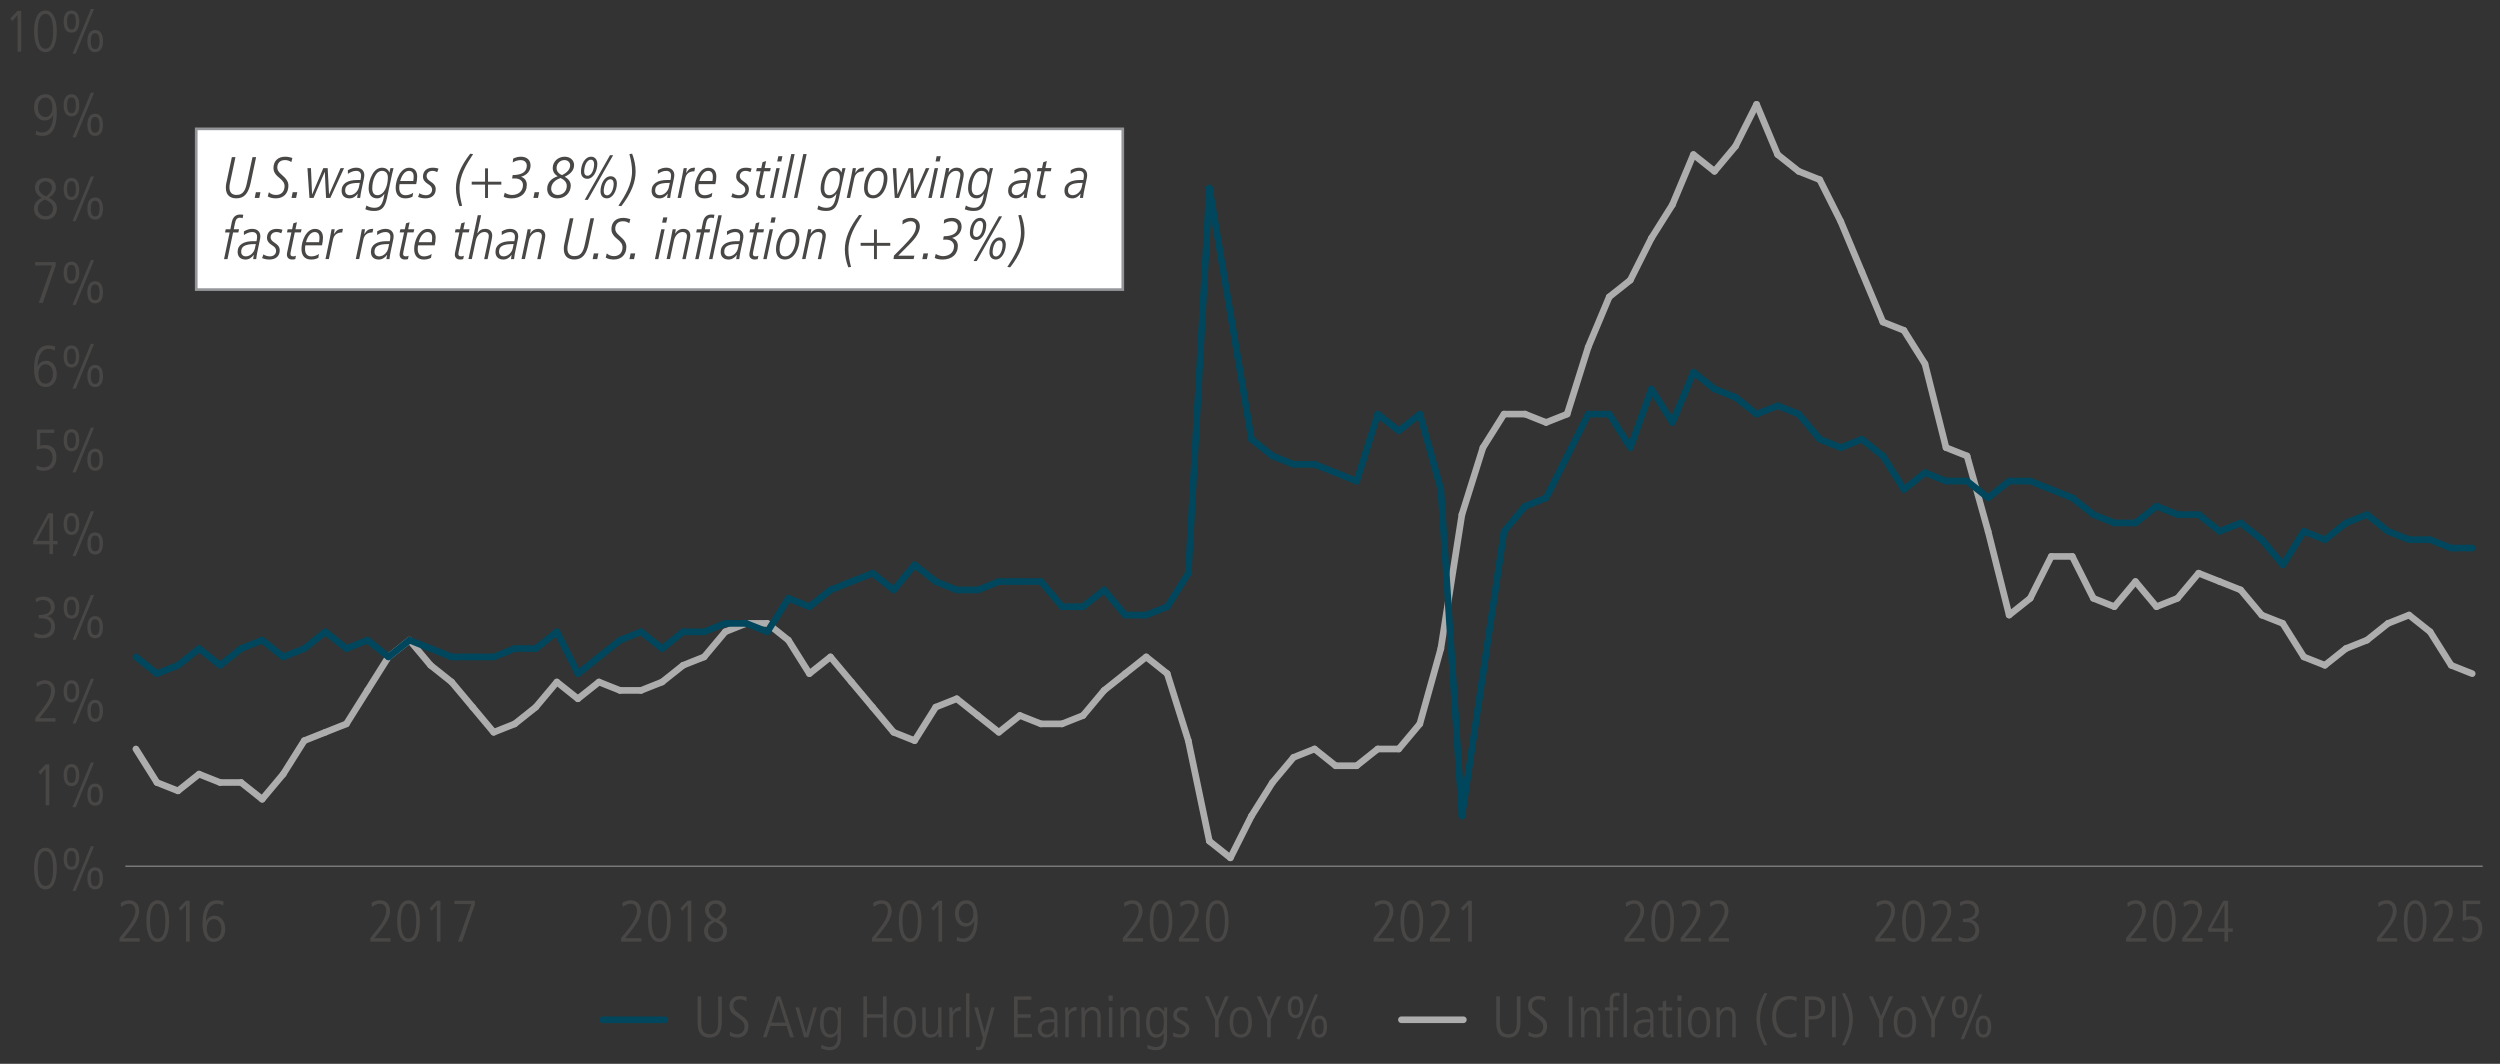 <?xml version="1.0" encoding="utf-8"?>
<!-- Generator: Adobe Illustrator 26.0.1, SVG Export Plug-In . SVG Version: 6.00 Build 0)  -->
<svg version="1.1" xmlns="http://www.w3.org/2000/svg" xmlns:xlink="http://www.w3.org/1999/xlink" x="0px" y="0px"
	 viewBox="0 0 940 400" style="enable-background:new 0 0 940 400;" xml:space="preserve">
<rect x="0" y="0" width="940" height="400" fill="#333333" stroke="none"/>
<style type="text/css">
	.st0{fill:none;stroke:#808080;stroke-width:0.5;stroke-miterlimit:10;}
	.st1{fill:#494746;}
	.st2{fill:none;}
	.st3{fill:none;stroke:#AEADAE;stroke-width:2.5;stroke-linecap:round;stroke-miterlimit:10;}
	.st4{fill:none;stroke:#00465C;stroke-width:2.5;stroke-linecap:round;stroke-miterlimit:10;}
	.st5{fill:#FFFFFF;stroke:#939598;stroke-miterlimit:10;}
</style>
<g id="RHS">
</g>
<g id="text">
	<g>
		<line class="st0" x1="47.14" y1="325.7" x2="933.51" y2="325.7"/>
	</g>
	<g>
		<g>
			<g>
				<path class="st1" d="M12.81,326.58c0-4.86,1.52-7.83,4.27-7.83c2.79,0,4.27,2.99,4.27,7.83c0,4.84-1.52,7.83-4.27,7.83
					S12.81,331.42,12.81,326.58z M19.98,326.58c0-4.31-0.99-6.56-2.9-6.56c-1.85,0-2.9,2.18-2.9,6.56c0,4.33,1.06,6.56,2.9,6.56
					C18.95,333.14,19.98,330.92,19.98,326.58z"/>
				<path class="st1" d="M23.94,322.91c0-2.64,1.01-4.16,2.93-4.16c1.87,0,2.93,1.45,2.93,4.16s-1.06,4.16-2.93,4.16
					C24.96,327.07,23.94,325.55,23.94,322.91z M28.52,322.91c0-2.2-0.62-2.97-1.65-2.97s-1.65,0.75-1.65,2.97
					c0,2.29,0.66,2.97,1.65,2.97S28.52,325.2,28.52,322.91z M27.27,334.99l6.89-16.81h1.19l-6.89,16.81H27.27z M32.85,330.26
					c0-2.71,1.06-4.16,2.93-4.16c1.91,0,2.93,1.52,2.93,4.16c0,2.64-1.01,4.16-2.93,4.16C33.91,334.42,32.85,332.96,32.85,330.26z
					 M37.43,330.26c0-2.22-0.64-2.97-1.67-2.97c-0.97,0-1.63,0.68-1.63,2.97c0,2.27,0.62,2.97,1.65,2.97
					C36.77,333.23,37.43,332.55,37.43,330.26z"/>
			</g>
			<g>
				<path class="st1" d="M17.17,302.78v-13.82l-1.98,2.29l-0.75-1.01l2.73-2.82h1.36v15.36H17.17z"/>
				<path class="st1" d="M23.94,291.43c0-2.64,1.01-4.16,2.93-4.16c1.87,0,2.93,1.45,2.93,4.16s-1.06,4.16-2.93,4.16
					C24.96,295.59,23.94,294.07,23.94,291.43z M28.52,291.43c0-2.2-0.62-2.97-1.65-2.97s-1.65,0.75-1.65,2.97
					c0,2.29,0.66,2.97,1.65,2.97S28.52,293.72,28.52,291.43z M27.27,303.51l6.89-16.81h1.19l-6.89,16.81H27.27z M32.85,298.78
					c0-2.71,1.06-4.16,2.93-4.16c1.91,0,2.93,1.52,2.93,4.16c0,2.64-1.01,4.16-2.93,4.16C33.91,302.94,32.85,301.48,32.85,298.78z
					 M37.43,298.78c0-2.22-0.64-2.97-1.67-2.97c-0.97,0-1.63,0.68-1.63,2.97c0,2.27,0.62,2.97,1.65,2.97
					C36.77,301.75,37.43,301.07,37.43,298.78z"/>
			</g>
			<g>
				<path class="st1" d="M13.27,271.3v-1.34l2.38-2.95c2.18-2.71,3.59-5.24,3.59-7.19c0-1.76-0.84-2.75-2.4-2.75
					c-0.95,0-2.11,0.53-2.93,1.21l-0.2-1.52c1.06-0.68,2.11-0.97,3.23-0.97c2.31,0,3.74,1.65,3.74,4.03c0,1.94-0.95,4.09-3.94,7.81
					l-1.94,2.4h6.07v1.28H13.27z"/>
				<path class="st1" d="M23.94,259.95c0-2.64,1.01-4.16,2.93-4.16c1.87,0,2.93,1.45,2.93,4.16s-1.06,4.16-2.93,4.16
					C24.96,264.11,23.94,262.59,23.94,259.95z M28.52,259.95c0-2.2-0.62-2.97-1.65-2.97s-1.65,0.75-1.65,2.97
					c0,2.29,0.66,2.97,1.65,2.97S28.52,262.24,28.52,259.95z M27.27,272.03l6.89-16.81h1.19l-6.89,16.81H27.27z M32.85,267.3
					c0-2.71,1.06-4.16,2.93-4.16c1.91,0,2.93,1.52,2.93,4.16c0,2.64-1.01,4.16-2.93,4.16C33.91,271.46,32.85,270,32.85,267.3z
					 M37.43,267.3c0-2.22-0.64-2.97-1.67-2.97c-0.97,0-1.63,0.68-1.63,2.97c0,2.27,0.62,2.97,1.65,2.97
					C36.77,270.27,37.43,269.59,37.43,267.3z"/>
			</g>
			<g>
				<path class="st1" d="M12.99,237.86c0.68,0.42,2,0.84,2.88,0.84c2.02,0,3.37-1.21,3.37-3.3c0-1.83-1.36-2.9-3.5-2.9h-1.17v-1.28
					c3.26,0,4.55-0.99,4.55-2.86c0-1.56-1.03-2.77-3.06-2.77c-0.86,0-1.72,0.31-2.53,0.9l-0.11-1.45c0.53-0.35,1.96-0.73,2.84-0.73
					c2.66,0,4.31,1.69,4.31,3.92c0,1.67-0.88,2.88-2.75,3.43v0.04c1.61,0.31,2.86,1.87,2.86,3.87c0,2.82-1.74,4.4-4.97,4.4
					c-1.08,0-1.94-0.15-2.84-0.62L12.99,237.86z"/>
				<path class="st1" d="M23.94,228.47c0-2.64,1.01-4.16,2.93-4.16c1.87,0,2.93,1.45,2.93,4.16c0,2.71-1.06,4.16-2.93,4.16
					C24.96,232.63,23.94,231.11,23.94,228.47z M28.52,228.47c0-2.2-0.62-2.97-1.65-2.97s-1.65,0.75-1.65,2.97
					c0,2.29,0.66,2.97,1.65,2.97S28.52,230.76,28.52,228.47z M27.27,240.55l6.89-16.81h1.19l-6.89,16.81H27.27z M32.85,235.82
					c0-2.71,1.06-4.16,2.93-4.16c1.91,0,2.93,1.52,2.93,4.16c0,2.64-1.01,4.16-2.93,4.16C33.91,239.98,32.85,238.52,32.85,235.82z
					 M37.43,235.82c0-2.22-0.64-2.97-1.67-2.97c-0.97,0-1.63,0.68-1.63,2.97c0,2.27,0.62,2.97,1.65,2.97
					C36.77,238.79,37.43,238.11,37.43,235.82z"/>
			</g>
			<g>
				<path class="st1" d="M18.58,208.34v-3.67h-6.09v-1.39l5.65-10.3h1.8v10.41h1.74v1.28h-1.74v3.67H18.58z M18.58,194.35h-0.04
					l-4.86,9.04h4.91V194.35z"/>
				<path class="st1" d="M23.94,196.99c0-2.64,1.01-4.16,2.93-4.16c1.87,0,2.93,1.45,2.93,4.16c0,2.71-1.06,4.16-2.93,4.16
					C24.96,201.15,23.94,199.63,23.94,196.99z M28.52,196.99c0-2.2-0.62-2.97-1.65-2.97s-1.65,0.75-1.65,2.97
					c0,2.29,0.66,2.97,1.65,2.97S28.52,199.28,28.52,196.99z M27.27,209.07l6.89-16.81h1.19l-6.89,16.81H27.27z M32.85,204.34
					c0-2.71,1.06-4.16,2.93-4.16c1.91,0,2.93,1.52,2.93,4.16c0,2.64-1.01,4.16-2.93,4.16C33.91,208.5,32.85,207.04,32.85,204.34z
					 M37.43,204.34c0-2.22-0.64-2.97-1.67-2.97c-0.97,0-1.63,0.68-1.63,2.97c0,2.27,0.62,2.97,1.65,2.97
					C36.77,207.31,37.43,206.63,37.43,204.34z"/>
			</g>
			<g>
				<path class="st1" d="M13.78,174.95c0.81,0.53,1.76,0.79,2.64,0.79c2.09,0,3.34-1.47,3.34-3.76c0-2.09-1.14-3.39-3.34-3.39
					c-0.9,0-1.58,0.13-2.55,0.55v-7.64h6.53v1.28h-5.26v4.84c0.42-0.15,1.08-0.31,1.69-0.31c2.88,0,4.38,1.61,4.38,4.66
					c0,3.1-1.78,5.04-4.86,5.04c-0.95,0-1.63-0.13-2.64-0.59L13.78,174.95z"/>
				<path class="st1" d="M23.94,165.51c0-2.64,1.01-4.16,2.93-4.16c1.87,0,2.93,1.45,2.93,4.16c0,2.71-1.06,4.16-2.93,4.16
					C24.96,169.67,23.94,168.15,23.94,165.51z M28.52,165.51c0-2.2-0.62-2.97-1.65-2.97s-1.65,0.75-1.65,2.97
					c0,2.29,0.66,2.97,1.65,2.97S28.52,167.8,28.52,165.51z M27.27,177.59l6.89-16.81h1.19l-6.89,16.81H27.27z M32.85,172.86
					c0-2.71,1.06-4.16,2.93-4.16c1.91,0,2.93,1.52,2.93,4.16c0,2.64-1.01,4.16-2.93,4.16C33.91,177.02,32.85,175.56,32.85,172.86z
					 M37.43,172.86c0-2.22-0.64-2.97-1.67-2.97c-0.97,0-1.63,0.68-1.63,2.97c0,2.27,0.62,2.97,1.65,2.97
					C36.77,175.83,37.43,175.15,37.43,172.86z"/>
			</g>
			<g>
				<path class="st1" d="M14.13,137.81c0.55-1.3,1.76-2.16,3.19-2.16c2.6,0,4.03,2.33,4.03,5.04c0,2.64-1.54,4.84-4.27,4.84
					c-2.75,0-4.27-2.42-4.27-6.82c0-5.98,1.91-8.85,5.37-8.85c0.81,0,1.76,0.18,2.53,0.42l-0.11,1.54
					c-0.99-0.55-1.56-0.68-2.29-0.68c-2.57,0-4.07,2.46-4.22,6.67H14.13z M19.9,140.5c0-1.83-0.97-3.56-2.82-3.56
					c-1.5,0-2.64,1.41-2.64,3.59c0,2.4,1.08,3.74,2.64,3.74C18.73,144.26,19.9,142.9,19.9,140.5z"/>
				<path class="st1" d="M23.94,134.03c0-2.64,1.01-4.16,2.93-4.16c1.87,0,2.93,1.45,2.93,4.16c0,2.71-1.06,4.16-2.93,4.16
					C24.96,138.19,23.94,136.67,23.94,134.03z M28.52,134.03c0-2.2-0.62-2.97-1.65-2.97s-1.65,0.75-1.65,2.97
					c0,2.29,0.66,2.97,1.65,2.97S28.52,136.32,28.52,134.03z M27.27,146.11l6.89-16.81h1.19l-6.89,16.81H27.27z M32.85,141.38
					c0-2.71,1.06-4.16,2.93-4.16c1.91,0,2.93,1.52,2.93,4.16c0,2.64-1.01,4.16-2.93,4.16C33.91,145.54,32.85,144.08,32.85,141.38z
					 M37.43,141.38c0-2.22-0.64-2.97-1.67-2.97c-0.97,0-1.63,0.68-1.63,2.97c0,2.27,0.62,2.97,1.65,2.97
					C36.77,144.35,37.43,143.67,37.43,141.38z"/>
			</g>
			<g>
				<path class="st1" d="M14.57,113.9l4.99-14.08h-6.34v-1.28h7.7v1.34l-4.82,14.02H14.57z"/>
				<path class="st1" d="M23.94,102.55c0-2.64,1.01-4.16,2.93-4.16c1.87,0,2.93,1.45,2.93,4.16c0,2.71-1.06,4.16-2.93,4.16
					C24.96,106.71,23.94,105.19,23.94,102.55z M28.52,102.55c0-2.2-0.62-2.97-1.65-2.97s-1.65,0.75-1.65,2.97
					c0,2.29,0.66,2.97,1.65,2.97S28.52,104.84,28.52,102.55z M27.27,114.63l6.89-16.81h1.19l-6.89,16.81H27.27z M32.85,109.9
					c0-2.71,1.06-4.16,2.93-4.16c1.91,0,2.93,1.52,2.93,4.16c0,2.64-1.01,4.16-2.93,4.16C33.91,114.06,32.85,112.6,32.85,109.9z
					 M37.43,109.9c0-2.22-0.64-2.97-1.67-2.97c-0.97,0-1.63,0.68-1.63,2.97c0,2.27,0.62,2.97,1.65,2.97
					C36.77,112.87,37.43,112.19,37.43,109.9z"/>
			</g>
			<g>
				<path class="st1" d="M21.39,78.35c0,2.05-1.28,4.22-4.33,4.22c-2.55,0-4.29-1.74-4.29-4.16c0-1.83,1.14-3.23,2.93-4
					c-1.67-0.9-2.55-2.27-2.55-3.92c0-2.29,1.87-3.59,3.98-3.59c2.49,0,3.87,1.52,3.87,3.52c0,1.41-0.62,2.55-2.62,3.94
					C20.75,75.58,21.39,76.79,21.39,78.35z M14.22,78.46c0,1.61,1.19,2.84,2.93,2.84c1.45,0,2.79-0.97,2.79-2.93
					c0-1.39-0.92-2.42-3.06-3.39C14.86,76.06,14.22,77.03,14.22,78.46z M19.54,70.5c0-1.32-1.1-2.31-2.51-2.31
					c-1.25,0-2.44,1.06-2.44,2.46c0,1.32,0.99,2.55,2.75,3.19C18.91,72.72,19.54,71.53,19.54,70.5z"/>
				<path class="st1" d="M23.94,71.07c0-2.64,1.01-4.16,2.93-4.16c1.87,0,2.93,1.45,2.93,4.16c0,2.71-1.06,4.16-2.93,4.16
					C24.96,75.23,23.94,73.71,23.94,71.07z M28.52,71.07c0-2.2-0.62-2.97-1.65-2.97s-1.65,0.75-1.65,2.97
					c0,2.29,0.66,2.97,1.65,2.97S28.52,73.36,28.52,71.07z M27.27,83.15l6.89-16.81h1.19l-6.89,16.81H27.27z M32.85,78.42
					c0-2.71,1.06-4.16,2.93-4.16c1.91,0,2.93,1.52,2.93,4.16c0,2.64-1.01,4.16-2.93,4.16C33.91,82.58,32.85,81.12,32.85,78.42z
					 M37.43,78.42c0-2.22-0.64-2.97-1.67-2.97c-0.97,0-1.63,0.68-1.63,2.97c0,2.27,0.62,2.97,1.65,2.97
					C36.77,81.39,37.43,80.71,37.43,78.42z"/>
			</g>
			<g>
				<path class="st1" d="M13.56,49.14c0.86,0.51,1.43,0.68,2.29,0.68c2.55,0,4.11-2.46,4.22-6.67h-0.04
					c-0.55,1.3-1.76,2.16-3.19,2.16c-2.6,0-4.03-2.33-4.03-5.04c0-2.73,1.61-4.84,4.27-4.84c2.79,0,4.27,2.44,4.27,6.82
					c0,5.98-1.91,8.85-5.37,8.85c-0.81,0-1.76-0.18-2.53-0.42L13.56,49.14z M19.72,40.42c0-2.38-1.08-3.72-2.64-3.72
					c-1.65,0-2.82,1.39-2.82,3.76c0,1.83,0.95,3.56,2.82,3.56C18.6,44.03,19.72,42.63,19.72,40.42z"/>
				<path class="st1" d="M23.94,39.59c0-2.64,1.01-4.16,2.93-4.16c1.87,0,2.93,1.45,2.93,4.16c0,2.71-1.06,4.16-2.93,4.16
					C24.96,43.75,23.94,42.23,23.94,39.59z M28.52,39.59c0-2.2-0.62-2.97-1.65-2.97s-1.65,0.75-1.65,2.97
					c0,2.29,0.66,2.97,1.65,2.97S28.52,41.88,28.52,39.59z M27.27,51.67l6.89-16.81h1.19l-6.89,16.81H27.27z M32.85,46.94
					c0-2.71,1.06-4.16,2.93-4.16c1.91,0,2.93,1.52,2.93,4.16c0,2.64-1.01,4.16-2.93,4.16C33.91,51.1,32.85,49.64,32.85,46.94z
					 M37.43,46.94c0-2.22-0.64-2.97-1.67-2.97c-0.97,0-1.63,0.68-1.63,2.97c0,2.27,0.62,2.97,1.65,2.97
					C36.77,49.91,37.43,49.23,37.43,46.94z"/>
			</g>
			<g>
				<path class="st1" d="M6.61,19.46V5.64L4.63,7.93L3.88,6.92L6.61,4.1h1.36v15.36H6.61z"/>
				<path class="st1" d="M12.81,11.78c0-4.86,1.52-7.83,4.27-7.83c2.79,0,4.27,2.99,4.27,7.83s-1.52,7.83-4.27,7.83
					S12.81,16.62,12.81,11.78z M19.98,11.78c0-4.31-0.99-6.56-2.9-6.56c-1.85,0-2.9,2.18-2.9,6.56c0,4.33,1.06,6.56,2.9,6.56
					C18.95,18.34,19.98,16.12,19.98,11.78z"/>
				<path class="st1" d="M23.94,8.11c0-2.64,1.01-4.16,2.93-4.16c1.87,0,2.93,1.45,2.93,4.16c0,2.71-1.06,4.16-2.93,4.16
					C24.96,12.27,23.94,10.75,23.94,8.11z M28.52,8.11c0-2.2-0.62-2.97-1.65-2.97s-1.65,0.75-1.65,2.97c0,2.29,0.66,2.97,1.65,2.97
					S28.52,10.4,28.52,8.11z M27.27,20.19l6.89-16.81h1.19l-6.89,16.81H27.27z M32.86,15.46c0-2.71,1.06-4.16,2.93-4.16
					c1.91,0,2.93,1.52,2.93,4.16c0,2.64-1.01,4.16-2.93,4.16C33.91,19.62,32.86,18.16,32.86,15.46z M37.43,15.46
					c0-2.22-0.64-2.97-1.67-2.97c-0.97,0-1.63,0.68-1.63,2.97c0,2.27,0.62,2.97,1.65,2.97C36.77,18.43,37.43,17.75,37.43,15.46z"/>
			</g>
		</g>
	</g>
	<g>
		<g>
			<line class="st3" x1="526.93" y1="383.43" x2="550.22" y2="383.43"/>
			<g>
				<line class="st3" x1="59.01" y1="294.22" x2="51.1" y2="281.62"/>
				<line class="st3" x1="66.92" y1="297.36" x2="59.01" y2="294.22"/>
				<line class="st3" x1="74.84" y1="291.07" x2="66.92" y2="297.36"/>
				<line class="st3" x1="82.75" y1="294.22" x2="74.84" y2="291.07"/>
				<line class="st3" x1="90.67" y1="294.22" x2="82.75" y2="294.22"/>
				<line class="st3" x1="98.58" y1="300.51" x2="90.67" y2="294.22"/>
				<line class="st3" x1="106.49" y1="291.07" x2="98.58" y2="300.51"/>
				<line class="st3" x1="114.41" y1="278.48" x2="106.49" y2="291.07"/>
				<line class="st3" x1="122.32" y1="275.33" x2="114.41" y2="278.48"/>
				<line class="st3" x1="130.24" y1="272.18" x2="122.32" y2="275.33"/>
				<line class="st3" x1="138.15" y1="259.59" x2="130.24" y2="272.18"/>
				<line class="st3" x1="146.06" y1="247" x2="138.15" y2="259.59"/>
				<line class="st3" x1="153.98" y1="240.7" x2="146.06" y2="247"/>
				<line class="st3" x1="161.89" y1="250.14" x2="153.98" y2="240.7"/>
				<line class="st3" x1="169.81" y1="256.44" x2="161.89" y2="250.14"/>
				<line class="st3" x1="177.72" y1="265.88" x2="169.81" y2="256.44"/>
				<line class="st3" x1="185.63" y1="275.33" x2="177.72" y2="265.88"/>
				<line class="st3" x1="193.55" y1="272.18" x2="185.63" y2="275.33"/>
				<line class="st3" x1="201.46" y1="265.88" x2="193.55" y2="272.18"/>
				<line class="st3" x1="209.38" y1="256.44" x2="201.46" y2="265.88"/>
				<line class="st3" x1="217.29" y1="262.74" x2="209.38" y2="256.44"/>
				<line class="st3" x1="225.2" y1="256.44" x2="217.29" y2="262.74"/>
				<line class="st3" x1="233.12" y1="259.59" x2="225.2" y2="256.44"/>
				<line class="st3" x1="241.03" y1="259.59" x2="233.12" y2="259.59"/>
				<line class="st3" x1="248.95" y1="256.44" x2="241.03" y2="259.59"/>
				<line class="st3" x1="256.86" y1="250.14" x2="248.95" y2="256.44"/>
				<line class="st3" x1="264.77" y1="247" x2="256.86" y2="250.14"/>
				<line class="st3" x1="272.69" y1="237.55" x2="264.77" y2="247"/>
				<line class="st3" x1="280.6" y1="234.4" x2="272.69" y2="237.55"/>
				<line class="st3" x1="288.52" y1="234.4" x2="280.6" y2="234.4"/>
				<line class="st3" x1="296.43" y1="240.7" x2="288.52" y2="234.4"/>
				<line class="st3" x1="304.34" y1="253.29" x2="296.43" y2="240.7"/>
				<line class="st3" x1="312.26" y1="247" x2="304.34" y2="253.29"/>
				<line class="st3" x1="320.17" y1="256.44" x2="312.26" y2="247"/>
				<line class="st3" x1="328.09" y1="265.88" x2="320.17" y2="256.44"/>
				<line class="st3" x1="336" y1="275.33" x2="328.09" y2="265.88"/>
				<line class="st3" x1="343.91" y1="278.48" x2="336" y2="275.33"/>
				<line class="st3" x1="351.83" y1="265.88" x2="343.91" y2="278.48"/>
				<line class="st3" x1="359.74" y1="262.74" x2="351.83" y2="265.88"/>
				<line class="st3" x1="367.66" y1="269.03" x2="359.74" y2="262.74"/>
				<line class="st3" x1="375.57" y1="275.33" x2="367.66" y2="269.03"/>
				<line class="st3" x1="383.48" y1="269.03" x2="375.57" y2="275.33"/>
				<line class="st3" x1="391.4" y1="272.18" x2="383.48" y2="269.03"/>
				<line class="st3" x1="399.31" y1="272.18" x2="391.4" y2="272.18"/>
				<line class="st3" x1="407.23" y1="269.03" x2="399.31" y2="272.18"/>
				<line class="st3" x1="415.14" y1="259.59" x2="407.23" y2="269.03"/>
				<line class="st3" x1="423.05" y1="253.29" x2="415.14" y2="259.59"/>
				<line class="st3" x1="430.97" y1="247" x2="423.05" y2="253.29"/>
				<line class="st3" x1="438.88" y1="253.29" x2="430.97" y2="247"/>
				<line class="st3" x1="446.8" y1="278.48" x2="438.88" y2="253.29"/>
				<line class="st3" x1="454.71" y1="316.25" x2="446.8" y2="278.48"/>
				<line class="st3" x1="462.62" y1="322.55" x2="454.71" y2="316.25"/>
				<line class="st3" x1="470.54" y1="306.81" x2="462.62" y2="322.55"/>
				<line class="st3" x1="478.45" y1="294.22" x2="470.54" y2="306.81"/>
				<line class="st3" x1="486.37" y1="284.77" x2="478.45" y2="294.22"/>
				<line class="st3" x1="494.28" y1="281.62" x2="486.37" y2="284.77"/>
				<line class="st3" x1="502.19" y1="287.92" x2="494.28" y2="281.62"/>
				<line class="st3" x1="510.11" y1="287.92" x2="502.19" y2="287.92"/>
				<line class="st3" x1="518.02" y1="281.62" x2="510.11" y2="287.92"/>
				<line class="st3" x1="525.94" y1="281.62" x2="518.02" y2="281.62"/>
				<line class="st3" x1="533.85" y1="272.18" x2="525.94" y2="281.62"/>
				<line class="st3" x1="541.76" y1="243.85" x2="533.85" y2="272.18"/>
				<line class="st3" x1="549.68" y1="193.48" x2="541.76" y2="243.85"/>
				<line class="st3" x1="557.59" y1="168.3" x2="549.68" y2="193.48"/>
				<line class="st3" x1="565.51" y1="155.7" x2="557.59" y2="168.3"/>
				<line class="st3" x1="573.42" y1="155.7" x2="565.51" y2="155.7"/>
				<line class="st3" x1="581.33" y1="158.85" x2="573.42" y2="155.7"/>
				<line class="st3" x1="589.25" y1="155.7" x2="581.33" y2="158.85"/>
				<line class="st3" x1="597.16" y1="130.52" x2="589.25" y2="155.7"/>
				<line class="st3" x1="605.08" y1="111.63" x2="597.16" y2="130.52"/>
				<line class="st3" x1="612.99" y1="105.34" x2="605.08" y2="111.63"/>
				<line class="st3" x1="620.9" y1="89.6" x2="612.99" y2="105.34"/>
				<line class="st3" x1="628.82" y1="77" x2="620.9" y2="89.6"/>
				<line class="st3" x1="636.73" y1="58.12" x2="628.82" y2="77"/>
				<line class="st3" x1="644.65" y1="64.41" x2="636.73" y2="58.12"/>
				<line class="st3" x1="652.56" y1="54.97" x2="644.65" y2="64.41"/>
				<line class="st3" x1="660.47" y1="39.23" x2="652.56" y2="54.97"/>
				<line class="st3" x1="668.39" y1="58.12" x2="660.47" y2="39.23"/>
				<line class="st3" x1="676.3" y1="64.41" x2="668.39" y2="58.12"/>
				<line class="st3" x1="684.22" y1="67.56" x2="676.3" y2="64.41"/>
				<line class="st3" x1="692.13" y1="83.3" x2="684.22" y2="67.56"/>
				<line class="st3" x1="700.04" y1="102.19" x2="692.13" y2="83.3"/>
				<line class="st3" x1="707.96" y1="121.08" x2="700.04" y2="102.19"/>
				<line class="st3" x1="715.87" y1="124.22" x2="707.96" y2="121.08"/>
				<line class="st3" x1="723.79" y1="136.82" x2="715.87" y2="124.22"/>
				<line class="st3" x1="731.7" y1="168.3" x2="723.79" y2="136.82"/>
				<line class="st3" x1="739.61" y1="171.44" x2="731.7" y2="168.3"/>
				<line class="st3" x1="747.53" y1="199.78" x2="739.61" y2="171.44"/>
				<line class="st3" x1="755.44" y1="231.26" x2="747.53" y2="199.78"/>
				<line class="st3" x1="763.36" y1="224.96" x2="755.44" y2="231.26"/>
				<line class="st3" x1="771.27" y1="209.22" x2="763.36" y2="224.96"/>
				<line class="st3" x1="779.18" y1="209.22" x2="771.27" y2="209.22"/>
				<line class="st3" x1="787.1" y1="224.96" x2="779.18" y2="209.22"/>
				<line class="st3" x1="795.01" y1="228.11" x2="787.1" y2="224.96"/>
				<line class="st3" x1="802.93" y1="218.66" x2="795.01" y2="228.11"/>
				<line class="st3" x1="810.84" y1="228.11" x2="802.93" y2="218.66"/>
				<line class="st3" x1="818.75" y1="224.96" x2="810.84" y2="228.11"/>
				<line class="st3" x1="826.67" y1="215.52" x2="818.75" y2="224.96"/>
				<line class="st3" x1="834.58" y1="218.66" x2="826.67" y2="215.52"/>
				<line class="st3" x1="842.5" y1="221.81" x2="834.58" y2="218.66"/>
				<line class="st3" x1="850.41" y1="231.26" x2="842.5" y2="221.81"/>
				<line class="st3" x1="858.32" y1="234.4" x2="850.41" y2="231.26"/>
				<line class="st3" x1="866.24" y1="247" x2="858.32" y2="234.4"/>
				<line class="st3" x1="874.15" y1="250.14" x2="866.24" y2="247"/>
				<line class="st3" x1="882.07" y1="243.85" x2="874.15" y2="250.14"/>
				<line class="st3" x1="889.98" y1="240.7" x2="882.07" y2="243.85"/>
				<line class="st3" x1="897.89" y1="234.4" x2="889.98" y2="240.7"/>
				<line class="st3" x1="905.81" y1="231.26" x2="897.89" y2="234.4"/>
				<line class="st3" x1="913.72" y1="237.55" x2="905.81" y2="231.26"/>
				<line class="st3" x1="921.64" y1="250.14" x2="913.72" y2="237.55"/>
				<line class="st3" x1="929.55" y1="253.29" x2="921.64" y2="250.14"/>
			</g>
		</g>
		<g>
			<line class="st4" x1="226.63" y1="383.43" x2="249.92" y2="383.43"/>
			<g>
				<line class="st4" x1="59.01" y1="253.29" x2="51.1" y2="247"/>
				<line class="st4" x1="66.92" y1="250.14" x2="59.01" y2="253.29"/>
				<line class="st4" x1="74.84" y1="243.85" x2="66.92" y2="250.14"/>
				<line class="st4" x1="82.75" y1="250.14" x2="74.84" y2="243.85"/>
				<line class="st4" x1="90.67" y1="243.85" x2="82.75" y2="250.14"/>
				<line class="st4" x1="98.58" y1="240.7" x2="90.67" y2="243.85"/>
				<line class="st4" x1="106.49" y1="247" x2="98.58" y2="240.7"/>
				<line class="st4" x1="114.41" y1="243.85" x2="106.49" y2="247"/>
				<line class="st4" x1="122.32" y1="237.55" x2="114.41" y2="243.85"/>
				<line class="st4" x1="130.24" y1="243.85" x2="122.32" y2="237.55"/>
				<line class="st4" x1="138.15" y1="240.7" x2="130.24" y2="243.85"/>
				<line class="st4" x1="146.06" y1="247" x2="138.15" y2="240.7"/>
				<line class="st4" x1="153.98" y1="240.7" x2="146.06" y2="247"/>
				<line class="st4" x1="161.89" y1="243.85" x2="153.98" y2="240.7"/>
				<line class="st4" x1="169.81" y1="247" x2="161.89" y2="243.85"/>
				<line class="st4" x1="177.72" y1="247" x2="169.81" y2="247"/>
				<line class="st4" x1="185.63" y1="247" x2="177.72" y2="247"/>
				<line class="st4" x1="193.55" y1="243.85" x2="185.63" y2="247"/>
				<line class="st4" x1="201.46" y1="243.85" x2="193.55" y2="243.85"/>
				<line class="st4" x1="209.38" y1="237.55" x2="201.46" y2="243.85"/>
				<line class="st4" x1="217.29" y1="253.29" x2="209.38" y2="237.55"/>
				<line class="st4" x1="225.2" y1="247" x2="217.29" y2="253.29"/>
				<line class="st4" x1="233.12" y1="240.7" x2="225.2" y2="247"/>
				<line class="st4" x1="241.03" y1="237.55" x2="233.12" y2="240.7"/>
				<line class="st4" x1="248.95" y1="243.85" x2="241.03" y2="237.55"/>
				<line class="st4" x1="256.86" y1="237.55" x2="248.95" y2="243.85"/>
				<line class="st4" x1="264.77" y1="237.55" x2="256.86" y2="237.55"/>
				<line class="st4" x1="272.69" y1="234.4" x2="264.77" y2="237.55"/>
				<line class="st4" x1="280.6" y1="234.4" x2="272.69" y2="234.4"/>
				<line class="st4" x1="288.52" y1="237.55" x2="280.6" y2="234.4"/>
				<line class="st4" x1="296.43" y1="224.96" x2="288.52" y2="237.55"/>
				<line class="st4" x1="304.34" y1="228.11" x2="296.43" y2="224.96"/>
				<line class="st4" x1="312.26" y1="221.81" x2="304.34" y2="228.11"/>
				<line class="st4" x1="320.17" y1="218.66" x2="312.26" y2="221.81"/>
				<line class="st4" x1="328.09" y1="215.52" x2="320.17" y2="218.66"/>
				<line class="st4" x1="336" y1="221.81" x2="328.09" y2="215.52"/>
				<line class="st4" x1="343.91" y1="212.37" x2="336" y2="221.81"/>
				<line class="st4" x1="351.83" y1="218.66" x2="343.91" y2="212.37"/>
				<line class="st4" x1="359.74" y1="221.81" x2="351.83" y2="218.66"/>
				<line class="st4" x1="367.66" y1="221.81" x2="359.74" y2="221.81"/>
				<line class="st4" x1="375.57" y1="218.66" x2="367.66" y2="221.81"/>
				<line class="st4" x1="383.48" y1="218.66" x2="375.57" y2="218.66"/>
				<line class="st4" x1="391.4" y1="218.66" x2="383.48" y2="218.66"/>
				<line class="st4" x1="399.31" y1="228.11" x2="391.4" y2="218.66"/>
				<line class="st4" x1="407.23" y1="228.11" x2="399.31" y2="228.11"/>
				<line class="st4" x1="415.14" y1="221.81" x2="407.23" y2="228.11"/>
				<line class="st4" x1="423.05" y1="231.26" x2="415.14" y2="221.81"/>
				<line class="st4" x1="430.97" y1="231.26" x2="423.05" y2="231.26"/>
				<line class="st4" x1="438.88" y1="228.11" x2="430.97" y2="231.26"/>
				<line class="st4" x1="446.8" y1="215.52" x2="438.88" y2="228.11"/>
				<line class="st4" x1="454.71" y1="70.71" x2="446.8" y2="215.52"/>
				<line class="st4" x1="462.62" y1="117.93" x2="454.71" y2="70.71"/>
				<line class="st4" x1="470.54" y1="165.15" x2="462.62" y2="117.93"/>
				<line class="st4" x1="478.45" y1="171.44" x2="470.54" y2="165.15"/>
				<line class="st4" x1="486.37" y1="174.59" x2="478.45" y2="171.44"/>
				<line class="st4" x1="494.28" y1="174.59" x2="486.37" y2="174.59"/>
				<line class="st4" x1="502.19" y1="177.74" x2="494.28" y2="174.59"/>
				<line class="st4" x1="510.11" y1="180.89" x2="502.19" y2="177.74"/>
				<line class="st4" x1="518.02" y1="155.7" x2="510.11" y2="180.89"/>
				<line class="st4" x1="525.94" y1="162" x2="518.02" y2="155.7"/>
				<line class="st4" x1="533.85" y1="155.7" x2="525.94" y2="162"/>
				<line class="st4" x1="541.76" y1="184.04" x2="533.85" y2="155.7"/>
				<line class="st4" x1="549.68" y1="306.81" x2="541.76" y2="184.04"/>
				<line class="st4" x1="557.59" y1="253.29" x2="549.68" y2="306.81"/>
				<line class="st4" x1="565.51" y1="199.78" x2="557.59" y2="253.29"/>
				<line class="st4" x1="573.42" y1="190.33" x2="565.51" y2="199.78"/>
				<line class="st4" x1="581.33" y1="187.18" x2="573.42" y2="190.33"/>
				<line class="st4" x1="589.25" y1="171.44" x2="581.33" y2="187.18"/>
				<line class="st4" x1="597.16" y1="155.7" x2="589.25" y2="171.44"/>
				<line class="st4" x1="605.08" y1="155.7" x2="597.16" y2="155.7"/>
				<line class="st4" x1="612.99" y1="168.3" x2="605.08" y2="155.7"/>
				<line class="st4" x1="620.9" y1="146.26" x2="612.99" y2="168.3"/>
				<line class="st4" x1="628.82" y1="158.85" x2="620.9" y2="146.26"/>
				<line class="st4" x1="636.73" y1="139.96" x2="628.82" y2="158.85"/>
				<line class="st4" x1="644.65" y1="146.26" x2="636.73" y2="139.96"/>
				<line class="st4" x1="652.56" y1="149.41" x2="644.65" y2="146.26"/>
				<line class="st4" x1="660.47" y1="155.7" x2="652.56" y2="149.41"/>
				<line class="st4" x1="668.39" y1="152.56" x2="660.47" y2="155.7"/>
				<line class="st4" x1="676.3" y1="155.7" x2="668.39" y2="152.56"/>
				<line class="st4" x1="684.22" y1="165.15" x2="676.3" y2="155.7"/>
				<line class="st4" x1="692.13" y1="168.3" x2="684.22" y2="165.15"/>
				<line class="st4" x1="700.04" y1="165.15" x2="692.13" y2="168.3"/>
				<line class="st4" x1="707.96" y1="171.44" x2="700.04" y2="165.15"/>
				<line class="st4" x1="715.87" y1="184.04" x2="707.96" y2="171.44"/>
				<line class="st4" x1="723.79" y1="177.74" x2="715.87" y2="184.04"/>
				<line class="st4" x1="731.7" y1="180.89" x2="723.79" y2="177.74"/>
				<line class="st4" x1="739.61" y1="180.89" x2="731.7" y2="180.89"/>
				<line class="st4" x1="747.53" y1="187.18" x2="739.61" y2="180.89"/>
				<line class="st4" x1="755.44" y1="180.89" x2="747.53" y2="187.18"/>
				<line class="st4" x1="763.36" y1="180.89" x2="755.44" y2="180.89"/>
				<line class="st4" x1="771.27" y1="184.04" x2="763.36" y2="180.89"/>
				<line class="st4" x1="779.18" y1="187.18" x2="771.27" y2="184.04"/>
				<line class="st4" x1="787.1" y1="193.48" x2="779.18" y2="187.18"/>
				<line class="st4" x1="795.01" y1="196.63" x2="787.1" y2="193.48"/>
				<line class="st4" x1="802.93" y1="196.63" x2="795.01" y2="196.63"/>
				<line class="st4" x1="810.84" y1="190.33" x2="802.93" y2="196.63"/>
				<line class="st4" x1="818.75" y1="193.48" x2="810.84" y2="190.33"/>
				<line class="st4" x1="826.67" y1="193.48" x2="818.75" y2="193.48"/>
				<line class="st4" x1="834.58" y1="199.78" x2="826.67" y2="193.48"/>
				<line class="st4" x1="842.5" y1="196.63" x2="834.58" y2="199.78"/>
				<line class="st4" x1="850.41" y1="202.92" x2="842.5" y2="196.63"/>
				<line class="st4" x1="858.32" y1="212.37" x2="850.41" y2="202.92"/>
				<line class="st4" x1="866.24" y1="199.78" x2="858.32" y2="212.37"/>
				<line class="st4" x1="874.15" y1="202.92" x2="866.24" y2="199.78"/>
				<line class="st4" x1="882.07" y1="196.63" x2="874.15" y2="202.92"/>
				<line class="st4" x1="889.98" y1="193.48" x2="882.07" y2="196.63"/>
				<line class="st4" x1="897.89" y1="199.78" x2="889.98" y2="193.48"/>
				<line class="st4" x1="905.81" y1="202.92" x2="897.89" y2="199.78"/>
				<line class="st4" x1="913.72" y1="202.92" x2="905.81" y2="202.92"/>
				<line class="st4" x1="921.64" y1="206.07" x2="913.72" y2="202.92"/>
				<line class="st4" x1="929.55" y1="206.07" x2="921.64" y2="206.07"/>
			</g>
		</g>
	</g>
	<g>
		<g>
			<path class="st1" d="M570.33,374.64h1.36v9.84c0,3.63-1.54,5.68-4.55,5.68c-3.08,0-4.55-1.89-4.55-5.68v-9.84h1.36v9.81
				c0,3.08,1.01,4.42,3.19,4.42c2.18,0,3.19-1.34,3.19-4.42V374.64z"/>
			<path class="st1" d="M574.77,387.84c0.79,0.7,1.83,1.03,2.71,1.03c1.85,0,2.77-1.36,2.77-2.77c0-1.39-0.62-2.22-2.24-3.3
				c-2.79-1.83-3.43-2.66-3.43-4.6c0-2.4,1.67-3.72,4.03-3.72c0.7,0,1.5,0.13,2.4,0.48l-0.07,1.54c-0.97-0.62-1.65-0.75-2.44-0.75
				c-1.3,0-2.46,0.81-2.46,2.24c0,1.76,1.3,2.46,2.11,3.08c2.77,2.05,3.56,2.71,3.56,4.82c0,2.49-1.72,4.25-4.11,4.25
				c-1.06,0-2.22-0.29-2.9-0.73L574.77,387.84z"/>
			<path class="st1" d="M589.86,390v-15.36h1.36V390H589.86z"/>
			<path class="st1" d="M600.4,390v-7.66c0-0.81-0.09-2.53-2.09-2.53c-1.56,0-2.55,1.52-2.55,3.15V390h-1.28v-7.77
				c0-1.03-0.09-2.84-0.09-3.46h1.19c0.04,0.37,0.07,1.01,0.09,1.65h0.04c0.62-1.21,1.61-1.8,2.86-1.8c3.12,0,3.1,3.17,3.1,3.78V390
				H600.4z"/>
			<path class="st1" d="M605.24,390v-10.03h-1.74v-1.19h1.74v-2.49c0-2.09,0.88-3.06,2.75-3.06c0.24,0,0.55,0,0.97,0.11v1.28
				c-0.33-0.13-0.64-0.2-1.01-0.2c-0.97,0-1.43,0.66-1.43,1.65v2.71h1.98v1.19h-1.98V390H605.24z M610.46,390v-16.5h1.28V390H610.46
				z"/>
			<path class="st1" d="M620.66,390l-0.09-1.61h-0.04c-0.77,1.23-1.72,1.76-3.12,1.76c-1.76,0-3.15-1.43-3.15-3.28
				c0-3.52,3.76-3.63,5.41-3.63h0.81v-0.26c0-2.38-0.77-3.17-2.33-3.17c-0.95,0-1.94,0.44-2.82,1.14l-0.2-1.34
				c1.41-0.81,2.18-0.99,3.08-0.99c2.22,0,3.46,1.23,3.46,3.63v5.39c0,0.37,0.02,0.97,0.13,2.35H620.66z M620.49,384.35
				c-2.75,0-4.86,0.04-4.86,2.53c0,1.14,0.86,2.09,2.07,2.09c1.61,0,2.79-1.19,2.79-3.21V384.35z"/>
			<path class="st1" d="M628.76,390c-0.35,0.11-0.84,0.15-1.45,0.15c-1.41,0-2.11-0.92-2.11-2.51v-7.68h-1.67v-1.19h1.67v-2.24
				l1.28-0.4v2.64h2.29v1.19h-2.29v7.37c0,1.12,0.35,1.63,1.23,1.63c0.44,0,0.68-0.04,1.06-0.24V390z"/>
			<path class="st1" d="M630.72,376.29v-1.98h1.54v1.98H630.72z M630.85,390v-11.22h1.28V390H630.85z"/>
			<path class="st1" d="M634.63,384.39c0-3.59,1.45-5.76,4.2-5.76c2.75,0,4.2,2.18,4.2,5.76c0,3.67-1.47,5.76-4.2,5.76
				S634.63,388.06,634.63,384.39z M641.67,384.39c0-3.01-1.01-4.58-2.86-4.58c-1.78,0-2.82,1.52-2.82,4.58
				c0,3.08,1.01,4.58,2.84,4.58C640.68,388.97,641.67,387.4,641.67,384.39z"/>
			<path class="st1" d="M651.35,390v-7.66c0-0.81-0.09-2.53-2.09-2.53c-1.56,0-2.55,1.52-2.55,3.15V390h-1.28v-7.77
				c0-1.03-0.09-2.84-0.09-3.46h1.19c0.04,0.37,0.07,1.01,0.09,1.65h0.04c0.62-1.21,1.61-1.8,2.86-1.8c3.12,0,3.1,3.17,3.1,3.78V390
				H651.35z"/>
			<path class="st1" d="M663.43,393.08c-2.02-3.5-3.01-6.87-3.01-9.86c0-3.01,0.99-6.4,3.01-9.86l1.06,0.13
				c-2,4.31-2.71,6.89-2.71,9.73c0,2.86,0.75,5.54,2.71,9.72L663.43,393.08z"/>
			<path class="st1" d="M675.49,389.67c-0.73,0.29-1.67,0.48-2.62,0.48c-4.14,0-6.51-3.26-6.51-7.92c0-4.27,2.09-7.75,6.58-7.75
				c1.03,0,1.96,0.22,2.6,0.51l-0.07,1.54c-0.62-0.44-1.69-0.77-2.6-0.77c-1.87,0-5.06,1.14-5.06,6.56c0,4.2,2.31,6.56,5.04,6.56
				c0.81,0,1.5-0.13,2.57-0.68L675.49,389.67z"/>
			<path class="st1" d="M678.68,390v-15.36h2.9c2.84,0,4.66,1.25,4.66,4.33s-2.05,4.33-4.31,4.33h-1.89V390H678.68z M681.43,382.03
				c2.13,0,3.37-0.77,3.37-3.1c0-2.9-2.02-3.01-3.56-3.01h-1.19v6.12H681.43z"/>
			<path class="st1" d="M688.86,390v-15.36h1.36V390H688.86z"/>
			<path class="st1" d="M692.6,392.95c1.94-4.16,2.71-6.91,2.71-9.72c0-2.79-0.7-5.39-2.71-9.73l1.06-0.13
				c2,3.43,3.01,6.8,3.01,9.86c0,3.06-1.06,6.49-3.01,9.86L692.6,392.95z"/>
			<path class="st1" d="M706.57,390v-6.67l-3.87-8.69h1.45l3.12,7.44l3.08-7.44h1.45l-3.87,8.69V390H706.57z"/>
			<path class="st1" d="M712.03,384.39c0-3.59,1.45-5.76,4.2-5.76c2.75,0,4.2,2.18,4.2,5.76c0,3.67-1.47,5.76-4.2,5.76
				S712.03,388.06,712.03,384.39z M719.07,384.39c0-3.01-1.01-4.58-2.86-4.58c-1.78,0-2.82,1.52-2.82,4.58
				c0,3.08,1.01,4.58,2.84,4.58C718.08,388.97,719.07,387.4,719.07,384.39z"/>
			<path class="st1" d="M726.15,390v-6.67l-3.87-8.69h1.45l3.12,7.44l3.08-7.44h1.45l-3.87,8.69V390H726.15z"/>
			<path class="st1" d="M733.92,378.65c0-2.64,1.01-4.16,2.93-4.16c1.87,0,2.93,1.45,2.93,4.16s-1.06,4.16-2.93,4.16
				C734.93,382.81,733.92,381.29,733.92,378.65z M738.49,378.65c0-2.2-0.62-2.97-1.65-2.97s-1.65,0.75-1.65,2.97
				c0,2.29,0.66,2.97,1.65,2.97S738.49,380.93,738.49,378.65z M737.24,390.73l6.89-16.81h1.19l-6.89,16.81H737.24z M742.83,386
				c0-2.71,1.06-4.16,2.93-4.16c1.91,0,2.93,1.52,2.93,4.16c0,2.64-1.01,4.16-2.93,4.16C743.88,390.15,742.83,388.7,742.83,386z
				 M747.4,386c0-2.22-0.64-2.97-1.67-2.97c-0.97,0-1.63,0.68-1.63,2.97c0,2.27,0.62,2.97,1.65,2.97
				C746.74,388.97,747.4,388.28,747.4,386z"/>
		</g>
		<g>
			<path class="st1" d="M270.03,374.64h1.36v9.84c0,3.63-1.54,5.68-4.55,5.68c-3.08,0-4.55-1.89-4.55-5.68v-9.84h1.36v9.81
				c0,3.08,1.01,4.42,3.19,4.42c2.18,0,3.19-1.34,3.19-4.42V374.64z"/>
			<path class="st1" d="M274.47,387.84c0.79,0.7,1.83,1.03,2.71,1.03c1.85,0,2.77-1.36,2.77-2.77c0-1.39-0.62-2.22-2.24-3.3
				c-2.79-1.83-3.43-2.66-3.43-4.6c0-2.4,1.67-3.72,4.03-3.72c0.7,0,1.5,0.13,2.4,0.48l-0.07,1.54c-0.97-0.62-1.65-0.75-2.44-0.75
				c-1.3,0-2.46,0.81-2.46,2.24c0,1.76,1.3,2.46,2.11,3.08c2.77,2.05,3.56,2.71,3.56,4.82c0,2.49-1.72,4.25-4.11,4.25
				c-1.06,0-2.22-0.29-2.9-0.73L274.47,387.84z"/>
			<path class="st1" d="M297.09,390l-1.34-4.22h-6.12l-1.39,4.22h-1.36l5.1-15.36h1.45l5.1,15.36H297.09z M292.73,376.09h-0.04
				l-2.66,8.41h5.3L292.73,376.09z"/>
			<path class="st1" d="M302.35,390l-3.28-11.22h1.36l2.66,9.77h0.04l2.75-9.77h1.28L303.89,390H302.35z"/>
			<path class="st1" d="M314.91,388.46h-0.04c-0.68,1.14-1.52,1.69-2.84,1.69c-2.38,0-3.72-2.49-3.72-5.35
				c0-4.07,1.34-6.18,3.78-6.18c1.41,0,2.27,0.64,2.95,1.8h0.04v-1.65h1.19c0,0.09-0.09,2.16-0.09,3.3v7.77
				c0,3.23-1.36,5.04-4.2,5.04c-1.1,0-1.47-0.11-3.19-0.62l0.09-1.43c0.9,0.53,2.2,0.86,3.1,0.86c1.91,0,2.93-1.3,2.93-3.61V388.46z
				 M315,384.26c0-2.88-0.92-4.45-2.77-4.45c-1.65,0-2.55,1.5-2.55,4.6c0,2.97,0.88,4.55,2.57,4.55
				C314.1,388.97,315,387.58,315,384.26z"/>
			<path class="st1" d="M331.98,390v-7.35H326V390h-1.36v-15.36H326v6.73h5.99v-6.73h1.36V390H331.98z"/>
			<path class="st1" d="M336.01,384.39c0-3.59,1.45-5.76,4.2-5.76c2.75,0,4.2,2.18,4.2,5.76c0,3.67-1.47,5.76-4.2,5.76
				S336.01,388.06,336.01,384.39z M343.05,384.39c0-3.01-1.01-4.58-2.86-4.58c-1.78,0-2.82,1.52-2.82,4.58
				c0,3.08,1.01,4.58,2.84,4.58C342.06,388.97,343.05,387.4,343.05,384.39z"/>
			<path class="st1" d="M352.9,390c-0.07-0.59-0.09-1.12-0.09-1.65h-0.04c-0.37,1.03-1.52,1.8-2.86,1.8c-2.05,0-3.1-1.32-3.1-3.45
				v-7.92h1.28v7.66c0,1.76,0.7,2.53,2.09,2.53c1.58,0,2.55-1.54,2.55-3.12v-7.06H354v7.97c0,0.37,0.04,1.72,0.09,3.26H352.9z"/>
			<path class="st1" d="M356.99,390v-7.96c0-0.37-0.04-1.47-0.09-3.26h1.19l0.09,1.78h0.04c0.62-1.25,1.45-1.94,2.93-1.94h0.07v1.36
				c-2.09,0-2.95,0.99-2.95,2.86V390H356.99z"/>
			<path class="st1" d="M363.22,390v-16.5h1.28V390H363.22z"/>
			<path class="st1" d="M367,393.45c0.24,0.18,0.62,0.24,0.9,0.24c0.53,0,0.9-0.4,1.14-1.3l0.57-2.13l-3.3-11.49h1.36l2.51,9.33
				h0.04l2.51-9.33h1.28l-3.67,13.31c-0.44,1.56-0.77,2.79-2.55,2.79c-0.35,0-0.53-0.02-0.86-0.13L367,393.45z"/>
			<path class="st1" d="M381.28,390v-15.36h6.51v1.28h-5.15v5.46h4.91v1.28h-4.91v6.07h5.39V390H381.28z"/>
			<path class="st1" d="M396.59,390l-0.09-1.61h-0.04c-0.77,1.23-1.72,1.76-3.12,1.76c-1.76,0-3.15-1.43-3.15-3.28
				c0-3.52,3.76-3.63,5.41-3.63h0.81v-0.26c0-2.38-0.77-3.17-2.33-3.17c-0.95,0-1.94,0.44-2.82,1.14l-0.2-1.34
				c1.41-0.81,2.18-0.99,3.08-0.99c2.22,0,3.46,1.23,3.46,3.63v5.39c0,0.37,0.02,0.97,0.13,2.35H396.59z M396.42,384.35
				c-2.75,0-4.86,0.04-4.86,2.53c0,1.14,0.86,2.09,2.07,2.09c1.61,0,2.79-1.19,2.79-3.21V384.35z"/>
			<path class="st1" d="M400.55,390v-7.96c0-0.37-0.04-1.47-0.09-3.26h1.19l0.09,1.78h0.04c0.62-1.25,1.45-1.94,2.93-1.94h0.07v1.36
				c-2.09,0-2.95,0.99-2.95,2.86V390H400.55z"/>
			<path class="st1" d="M412.59,390v-7.66c0-0.81-0.09-2.53-2.09-2.53c-1.56,0-2.55,1.52-2.55,3.15V390h-1.28v-7.77
				c0-1.03-0.09-2.84-0.09-3.46h1.19c0.04,0.37,0.07,1.01,0.09,1.65h0.04c0.62-1.21,1.61-1.8,2.86-1.8c3.12,0,3.1,3.17,3.1,3.78V390
				H412.59z"/>
			<path class="st1" d="M416.83,376.29v-1.98h1.54v1.98H416.83z M416.97,390v-11.22h1.28V390H416.97z"/>
			<path class="st1" d="M427.26,390v-7.66c0-0.81-0.09-2.53-2.09-2.53c-1.56,0-2.55,1.52-2.55,3.15V390h-1.28v-7.77
				c0-1.03-0.09-2.84-0.09-3.46h1.19c0.04,0.37,0.07,1.01,0.09,1.65h0.04c0.62-1.21,1.61-1.8,2.86-1.8c3.12,0,3.1,3.17,3.1,3.78V390
				H427.26z"/>
			<path class="st1" d="M437.54,388.46h-0.04c-0.68,1.14-1.52,1.69-2.84,1.69c-2.38,0-3.72-2.49-3.72-5.35
				c0-4.07,1.34-6.18,3.78-6.18c1.41,0,2.27,0.64,2.95,1.8h0.04v-1.65h1.19c0,0.09-0.09,2.16-0.09,3.3v7.77
				c0,3.23-1.36,5.04-4.2,5.04c-1.1,0-1.47-0.11-3.19-0.62l0.09-1.43c0.9,0.53,2.2,0.86,3.1,0.86c1.92,0,2.93-1.3,2.93-3.61V388.46z
				 M437.62,384.26c0-2.88-0.92-4.45-2.77-4.45c-1.65,0-2.55,1.5-2.55,4.6c0,2.97,0.88,4.55,2.57,4.55
				C436.72,388.97,437.62,387.58,437.62,384.26z"/>
			<path class="st1" d="M441.19,388.2c0.68,0.44,1.74,0.77,2.55,0.77c1.14,0,2.07-0.84,2.07-1.94c0-0.95-0.4-1.39-2.16-2.27
				c-1.78-0.88-2.49-1.54-2.49-3.04c0-1.98,1.61-3.1,3.3-3.1c0.53,0,1.23,0.09,2.07,0.33l-0.18,1.32c-0.62-0.24-1.19-0.46-1.91-0.46
				c-1.14,0-1.91,0.81-1.91,1.8c0,0.88,0.31,1.21,1.54,1.87c1.87,1.01,3.1,1.54,3.1,3.41c0,2-1.39,3.26-3.34,3.26
				c-0.99,0-1.85-0.15-2.82-0.53L441.19,388.2z"/>
			<path class="st1" d="M456.85,390v-6.67l-3.87-8.69h1.45l3.12,7.44l3.08-7.44h1.45l-3.87,8.69V390H456.85z"/>
			<path class="st1" d="M462.31,384.39c0-3.59,1.45-5.76,4.2-5.76c2.75,0,4.2,2.18,4.2,5.76c0,3.67-1.47,5.76-4.2,5.76
				S462.31,388.06,462.31,384.39z M469.35,384.39c0-3.01-1.01-4.58-2.86-4.58c-1.78,0-2.82,1.52-2.82,4.58
				c0,3.08,1.01,4.58,2.84,4.58C468.36,388.97,469.35,387.4,469.35,384.39z"/>
			<path class="st1" d="M476.43,390v-6.67l-3.87-8.69h1.45l3.12,7.44l3.08-7.44h1.45l-3.87,8.69V390H476.43z"/>
			<path class="st1" d="M484.2,378.65c0-2.64,1.01-4.16,2.93-4.16c1.87,0,2.93,1.45,2.93,4.16s-1.06,4.16-2.93,4.16
				C485.21,382.81,484.2,381.29,484.2,378.65z M488.77,378.65c0-2.2-0.62-2.97-1.65-2.97s-1.65,0.75-1.65,2.97
				c0,2.29,0.66,2.97,1.65,2.97S488.77,380.93,488.77,378.65z M487.52,390.73l6.89-16.81h1.19l-6.89,16.81H487.52z M493.11,386
				c0-2.71,1.06-4.16,2.93-4.16c1.91,0,2.93,1.52,2.93,4.16c0,2.64-1.01,4.16-2.93,4.16C494.17,390.15,493.11,388.7,493.11,386z
				 M497.69,386c0-2.22-0.64-2.97-1.67-2.97c-0.97,0-1.63,0.68-1.63,2.97c0,2.27,0.62,2.97,1.65,2.97
				C497.03,388.97,497.69,388.28,497.69,386z"/>
		</g>
	</g>
	<g>
		<path class="st1" d="M44.93,354.03v-1.34l2.38-2.95c2.18-2.71,3.59-5.24,3.59-7.2c0-1.76-0.84-2.75-2.4-2.75
			c-0.95,0-2.11,0.53-2.93,1.21l-0.2-1.52c1.06-0.68,2.11-0.97,3.23-0.97c2.31,0,3.74,1.65,3.74,4.03c0,1.94-0.95,4.09-3.94,7.81
			l-1.94,2.4h6.07v1.28H44.93z"/>
		<path class="st1" d="M55.03,346.35c0-4.86,1.52-7.83,4.27-7.83c2.79,0,4.27,2.99,4.27,7.83s-1.52,7.83-4.27,7.83
			S55.03,351.19,55.03,346.35z M62.2,346.35c0-4.31-0.99-6.56-2.9-6.56c-1.85,0-2.9,2.18-2.9,6.56c0,4.33,1.06,6.56,2.9,6.56
			C61.17,352.91,62.2,350.68,62.2,346.35z"/>
		<path class="st1" d="M69.94,354.03v-13.82l-1.98,2.29l-0.75-1.01l2.73-2.82h1.36v15.36H69.94z"/>
		<path class="st1" d="M77.47,346.46c0.55-1.3,1.76-2.16,3.19-2.16c2.6,0,4.03,2.33,4.03,5.04c0,2.64-1.54,4.84-4.27,4.84
			c-2.75,0-4.27-2.42-4.27-6.82c0-5.98,1.91-8.84,5.37-8.84c0.81,0,1.76,0.18,2.53,0.42l-0.11,1.54c-0.99-0.55-1.56-0.68-2.29-0.68
			c-2.57,0-4.07,2.46-4.22,6.67H77.47z M83.23,349.14c0-1.83-0.97-3.56-2.82-3.56c-1.5,0-2.64,1.41-2.64,3.59
			c0,2.4,1.08,3.74,2.64,3.74C82.07,352.91,83.23,351.54,83.23,349.14z"/>
	</g>
	<g>
		<path class="st1" d="M139.24,354.03v-1.34l2.38-2.95c2.18-2.71,3.59-5.24,3.59-7.2c0-1.76-0.84-2.75-2.4-2.75
			c-0.95,0-2.11,0.53-2.93,1.21l-0.2-1.52c1.06-0.68,2.11-0.97,3.23-0.97c2.31,0,3.74,1.65,3.74,4.03c0,1.94-0.95,4.09-3.94,7.81
			l-1.94,2.4h6.07v1.28H139.24z"/>
		<path class="st1" d="M149.34,346.35c0-4.86,1.52-7.83,4.27-7.83c2.79,0,4.27,2.99,4.27,7.83s-1.52,7.83-4.27,7.83
			S149.34,351.19,149.34,346.35z M156.51,346.35c0-4.31-0.99-6.56-2.9-6.56c-1.85,0-2.9,2.18-2.9,6.56c0,4.33,1.06,6.56,2.9,6.56
			C155.48,352.91,156.51,350.68,156.51,346.35z"/>
		<path class="st1" d="M164.26,354.03v-13.82l-1.98,2.29l-0.75-1.01l2.73-2.82h1.36v15.36H164.26z"/>
		<path class="st1" d="M172.22,354.03l4.99-14.08h-6.34v-1.28h7.7v1.34l-4.82,14.02H172.22z"/>
	</g>
	<g>
		<path class="st1" d="M233.55,354.03v-1.34l2.38-2.95c2.18-2.71,3.59-5.24,3.59-7.2c0-1.76-0.84-2.75-2.4-2.75
			c-0.95,0-2.11,0.53-2.93,1.21l-0.2-1.52c1.06-0.68,2.11-0.97,3.23-0.97c2.31,0,3.74,1.65,3.74,4.03c0,1.94-0.95,4.09-3.94,7.81
			l-1.94,2.4h6.07v1.28H233.55z"/>
		<path class="st1" d="M243.65,346.35c0-4.86,1.52-7.83,4.27-7.83c2.79,0,4.27,2.99,4.27,7.83s-1.52,7.83-4.27,7.83
			S243.65,351.19,243.65,346.35z M250.82,346.35c0-4.31-0.99-6.56-2.9-6.56c-1.85,0-2.9,2.18-2.9,6.56c0,4.33,1.06,6.56,2.9,6.56
			C249.79,352.91,250.82,350.68,250.82,346.35z"/>
		<path class="st1" d="M258.57,354.03v-13.82l-1.98,2.29l-0.75-1.01l2.73-2.82h1.36v15.36H258.57z"/>
		<path class="st1" d="M273.35,349.96c0,2.05-1.28,4.22-4.33,4.22c-2.55,0-4.29-1.74-4.29-4.16c0-1.83,1.14-3.24,2.93-4
			c-1.67-0.9-2.55-2.27-2.55-3.92c0-2.29,1.87-3.59,3.98-3.59c2.49,0,3.87,1.52,3.87,3.52c0,1.41-0.62,2.55-2.62,3.94
			C272.71,347.19,273.35,348.4,273.35,349.96z M266.18,350.07c0,1.61,1.19,2.84,2.93,2.84c1.45,0,2.79-0.97,2.79-2.93
			c0-1.39-0.92-2.42-3.06-3.39C266.82,347.67,266.18,348.64,266.18,350.07z M271.5,342.1c0-1.32-1.1-2.31-2.51-2.31
			c-1.25,0-2.44,1.06-2.44,2.46c0,1.32,0.99,2.55,2.75,3.19C270.86,344.32,271.5,343.14,271.5,342.1z"/>
	</g>
	<g>
		<path class="st1" d="M327.86,354.03v-1.34l2.38-2.95c2.18-2.71,3.59-5.24,3.59-7.2c0-1.76-0.84-2.75-2.4-2.75
			c-0.95,0-2.11,0.53-2.93,1.21l-0.2-1.52c1.06-0.68,2.11-0.97,3.23-0.97c2.31,0,3.74,1.65,3.74,4.03c0,1.94-0.95,4.09-3.94,7.81
			l-1.94,2.4h6.07v1.28H327.86z"/>
		<path class="st1" d="M337.96,346.35c0-4.86,1.52-7.83,4.27-7.83c2.79,0,4.27,2.99,4.27,7.83s-1.52,7.83-4.27,7.83
			S337.96,351.19,337.96,346.35z M345.13,346.35c0-4.31-0.99-6.56-2.9-6.56c-1.85,0-2.9,2.18-2.9,6.56c0,4.33,1.06,6.56,2.9,6.56
			C344.1,352.91,345.13,350.68,345.13,346.35z"/>
		<path class="st1" d="M352.88,354.03v-13.82l-1.98,2.29l-0.75-1.01l2.73-2.82h1.36v15.36H352.88z"/>
		<path class="st1" d="M359.83,352.22c0.86,0.51,1.43,0.68,2.29,0.68c2.55,0,4.11-2.46,4.22-6.67h-0.04
			c-0.55,1.3-1.76,2.16-3.19,2.16c-2.6,0-4.03-2.33-4.03-5.04c0-2.73,1.61-4.84,4.27-4.84c2.79,0,4.27,2.44,4.27,6.82
			c0,5.99-1.91,8.85-5.37,8.85c-0.81,0-1.76-0.18-2.53-0.42L359.83,352.22z M365.99,343.51c0-2.38-1.08-3.72-2.64-3.72
			c-1.65,0-2.82,1.39-2.82,3.76c0,1.83,0.95,3.56,2.82,3.56C364.87,347.12,365.99,345.71,365.99,343.51z"/>
	</g>
	<g>
		<path class="st1" d="M422.17,354.03v-1.34l2.38-2.95c2.18-2.71,3.59-5.24,3.59-7.2c0-1.76-0.84-2.75-2.4-2.75
			c-0.95,0-2.11,0.53-2.93,1.21l-0.2-1.52c1.06-0.68,2.11-0.97,3.23-0.97c2.31,0,3.74,1.65,3.74,4.03c0,1.94-0.95,4.09-3.94,7.81
			l-1.94,2.4h6.07v1.28H422.17z"/>
		<path class="st1" d="M432.27,346.35c0-4.86,1.52-7.83,4.27-7.83c2.79,0,4.27,2.99,4.27,7.83s-1.52,7.83-4.27,7.83
			S432.27,351.19,432.27,346.35z M439.44,346.35c0-4.31-0.99-6.56-2.9-6.56c-1.85,0-2.9,2.18-2.9,6.56c0,4.33,1.06,6.56,2.9,6.56
			C438.41,352.91,439.44,350.68,439.44,346.35z"/>
		<path class="st1" d="M443.29,354.03v-1.34l2.38-2.95c2.18-2.71,3.59-5.24,3.59-7.2c0-1.76-0.84-2.75-2.4-2.75
			c-0.95,0-2.11,0.53-2.93,1.21l-0.2-1.52c1.06-0.68,2.11-0.97,3.23-0.97c2.31,0,3.74,1.65,3.74,4.03c0,1.94-0.95,4.09-3.94,7.81
			l-1.94,2.4h6.07v1.28H443.29z"/>
		<path class="st1" d="M453.39,346.35c0-4.86,1.52-7.83,4.27-7.83c2.79,0,4.27,2.99,4.27,7.83s-1.52,7.83-4.27,7.83
			S453.39,351.19,453.39,346.35z M460.56,346.35c0-4.31-0.99-6.56-2.9-6.56c-1.85,0-2.9,2.18-2.9,6.56c0,4.33,1.06,6.56,2.9,6.56
			C459.53,352.91,460.56,350.68,460.56,346.35z"/>
	</g>
	<g>
		<path class="st1" d="M516.49,354.03v-1.34l2.38-2.95c2.18-2.71,3.59-5.24,3.59-7.2c0-1.76-0.84-2.75-2.4-2.75
			c-0.95,0-2.11,0.53-2.93,1.21l-0.2-1.52c1.06-0.68,2.11-0.97,3.24-0.97c2.31,0,3.74,1.65,3.74,4.03c0,1.94-0.95,4.09-3.94,7.81
			l-1.94,2.4h6.07v1.28H516.49z"/>
		<path class="st1" d="M526.58,346.35c0-4.86,1.52-7.83,4.27-7.83c2.79,0,4.27,2.99,4.27,7.83s-1.52,7.83-4.27,7.83
			C528.1,354.18,526.58,351.19,526.58,346.35z M533.76,346.35c0-4.31-0.99-6.56-2.9-6.56c-1.85,0-2.9,2.18-2.9,6.56
			c0,4.33,1.06,6.56,2.9,6.56C532.72,352.91,533.76,350.68,533.76,346.35z"/>
		<path class="st1" d="M537.61,354.03v-1.34l2.38-2.95c2.18-2.71,3.59-5.24,3.59-7.2c0-1.76-0.84-2.75-2.4-2.75
			c-0.95,0-2.11,0.53-2.93,1.21l-0.2-1.52c1.06-0.68,2.11-0.97,3.24-0.97c2.31,0,3.74,1.65,3.74,4.03c0,1.94-0.95,4.09-3.94,7.81
			l-1.94,2.4h6.07v1.28H537.61z"/>
		<path class="st1" d="M552.06,354.03v-13.82l-1.98,2.29l-0.75-1.01l2.73-2.82h1.36v15.36H552.06z"/>
	</g>
	<g>
		<path class="st1" d="M610.8,354.03v-1.34l2.38-2.95c2.18-2.71,3.59-5.24,3.59-7.2c0-1.76-0.84-2.75-2.4-2.75
			c-0.95,0-2.11,0.53-2.93,1.21l-0.2-1.52c1.06-0.68,2.11-0.97,3.23-0.97c2.31,0,3.74,1.65,3.74,4.03c0,1.94-0.95,4.09-3.94,7.81
			l-1.94,2.4h6.07v1.28H610.8z"/>
		<path class="st1" d="M620.89,346.35c0-4.86,1.52-7.83,4.27-7.83c2.79,0,4.27,2.99,4.27,7.83s-1.52,7.83-4.27,7.83
			S620.89,351.19,620.89,346.35z M628.07,346.35c0-4.31-0.99-6.56-2.9-6.56c-1.85,0-2.9,2.18-2.9,6.56c0,4.33,1.06,6.56,2.9,6.56
			C627.03,352.91,628.07,350.68,628.07,346.35z"/>
		<path class="st1" d="M631.92,354.03v-1.34l2.38-2.95c2.18-2.71,3.59-5.24,3.59-7.2c0-1.76-0.84-2.75-2.4-2.75
			c-0.95,0-2.11,0.53-2.93,1.21l-0.2-1.52c1.06-0.68,2.11-0.97,3.24-0.97c2.31,0,3.74,1.65,3.74,4.03c0,1.94-0.95,4.09-3.94,7.81
			l-1.94,2.4h6.07v1.28H631.92z"/>
		<path class="st1" d="M642.48,354.03v-1.34l2.38-2.95c2.18-2.71,3.59-5.24,3.59-7.2c0-1.76-0.84-2.75-2.4-2.75
			c-0.95,0-2.11,0.53-2.93,1.21l-0.2-1.52c1.06-0.68,2.11-0.97,3.24-0.97c2.31,0,3.74,1.65,3.74,4.03c0,1.94-0.95,4.09-3.94,7.81
			l-1.94,2.4h6.07v1.28H642.48z"/>
	</g>
	<g>
		<path class="st1" d="M705.11,354.03v-1.34l2.38-2.95c2.18-2.71,3.59-5.24,3.59-7.2c0-1.76-0.84-2.75-2.4-2.75
			c-0.95,0-2.11,0.53-2.93,1.21l-0.2-1.52c1.06-0.68,2.11-0.97,3.24-0.97c2.31,0,3.74,1.65,3.74,4.03c0,1.94-0.95,4.09-3.94,7.81
			l-1.94,2.4h6.07v1.28H705.11z"/>
		<path class="st1" d="M715.21,346.35c0-4.86,1.52-7.83,4.27-7.83c2.79,0,4.27,2.99,4.27,7.83s-1.52,7.83-4.27,7.83
			C716.72,354.18,715.21,351.19,715.21,346.35z M722.38,346.35c0-4.31-0.99-6.56-2.9-6.56c-1.85,0-2.9,2.18-2.9,6.56
			c0,4.33,1.06,6.56,2.9,6.56C721.34,352.91,722.38,350.68,722.38,346.35z"/>
		<path class="st1" d="M726.23,354.03v-1.34l2.38-2.95c2.18-2.71,3.59-5.24,3.59-7.2c0-1.76-0.84-2.75-2.4-2.75
			c-0.95,0-2.11,0.53-2.93,1.21l-0.2-1.52c1.06-0.68,2.11-0.97,3.24-0.97c2.31,0,3.74,1.65,3.74,4.03c0,1.94-0.95,4.09-3.94,7.81
			l-1.94,2.4h6.07v1.28H726.23z"/>
		<path class="st1" d="M736.5,352.07c0.68,0.42,2,0.84,2.88,0.84c2.02,0,3.37-1.21,3.37-3.3c0-1.83-1.36-2.9-3.5-2.9h-1.17v-1.28
			c3.26,0,4.55-0.99,4.55-2.86c0-1.56-1.03-2.77-3.06-2.77c-0.86,0-1.72,0.31-2.53,0.9l-0.11-1.45c0.53-0.35,1.96-0.73,2.84-0.73
			c2.66,0,4.31,1.69,4.31,3.92c0,1.67-0.88,2.88-2.75,3.43v0.04c1.61,0.31,2.86,1.87,2.86,3.87c0,2.82-1.74,4.4-4.97,4.4
			c-1.08,0-1.94-0.15-2.84-0.62L736.5,352.07z"/>
	</g>
	<g>
		<path class="st1" d="M799.42,354.03v-1.34l2.38-2.95c2.18-2.71,3.59-5.24,3.59-7.2c0-1.76-0.84-2.75-2.4-2.75
			c-0.95,0-2.11,0.53-2.93,1.21l-0.2-1.52c1.06-0.68,2.11-0.97,3.24-0.97c2.31,0,3.74,1.65,3.74,4.03c0,1.94-0.95,4.09-3.94,7.81
			l-1.94,2.4h6.07v1.28H799.42z"/>
		<path class="st1" d="M809.52,346.35c0-4.86,1.52-7.83,4.27-7.83c2.79,0,4.27,2.99,4.27,7.83s-1.52,7.83-4.27,7.83
			C811.04,354.18,809.52,351.19,809.52,346.35z M816.69,346.35c0-4.31-0.99-6.56-2.9-6.56c-1.85,0-2.9,2.18-2.9,6.56
			c0,4.33,1.06,6.56,2.9,6.56C815.66,352.91,816.69,350.68,816.69,346.35z"/>
		<path class="st1" d="M820.54,354.03v-1.34l2.38-2.95c2.18-2.71,3.59-5.24,3.59-7.2c0-1.76-0.84-2.75-2.4-2.75
			c-0.95,0-2.11,0.53-2.93,1.21l-0.2-1.52c1.06-0.68,2.11-0.97,3.24-0.97c2.31,0,3.74,1.65,3.74,4.03c0,1.94-0.95,4.09-3.94,7.81
			l-1.94,2.4h6.07v1.28H820.54z"/>
		<path class="st1" d="M836.4,354.03v-3.67h-6.09v-1.39l5.66-10.3h1.8v10.41h1.74v1.28h-1.74v3.67H836.4z M836.4,340.03h-0.04
			l-4.86,9.04h4.91V340.03z"/>
	</g>
	<g>
		<path class="st1" d="M893.73,354.03v-1.34l2.38-2.95c2.18-2.71,3.59-5.24,3.59-7.2c0-1.76-0.84-2.75-2.4-2.75
			c-0.95,0-2.11,0.53-2.93,1.21l-0.2-1.52c1.06-0.68,2.11-0.97,3.23-0.97c2.31,0,3.74,1.65,3.74,4.03c0,1.94-0.95,4.09-3.94,7.81
			l-1.94,2.4h6.07v1.28H893.73z"/>
		<path class="st1" d="M903.83,346.35c0-4.86,1.52-7.83,4.27-7.83c2.79,0,4.27,2.99,4.27,7.83s-1.52,7.83-4.27,7.83
			C905.35,354.18,903.83,351.19,903.83,346.35z M911,346.35c0-4.31-0.99-6.56-2.9-6.56c-1.85,0-2.9,2.18-2.9,6.56
			c0,4.33,1.06,6.56,2.9,6.56C909.97,352.91,911,350.68,911,346.35z"/>
		<path class="st1" d="M914.85,354.03v-1.34l2.38-2.95c2.18-2.71,3.59-5.24,3.59-7.2c0-1.76-0.84-2.75-2.4-2.75
			c-0.95,0-2.11,0.53-2.93,1.21l-0.2-1.52c1.06-0.68,2.11-0.97,3.23-0.97c2.31,0,3.74,1.65,3.74,4.03c0,1.94-0.95,4.09-3.94,7.81
			l-1.94,2.4h6.07v1.28H914.85z"/>
		<path class="st1" d="M925.92,352.11c0.81,0.53,1.76,0.79,2.64,0.79c2.09,0,3.34-1.47,3.34-3.76c0-2.09-1.14-3.39-3.34-3.39
			c-0.9,0-1.58,0.13-2.55,0.55v-7.64h6.54v1.28h-5.26v4.84c0.42-0.15,1.08-0.31,1.69-0.31c2.88,0,4.38,1.61,4.38,4.66
			c0,3.1-1.78,5.04-4.86,5.04c-0.95,0-1.63-0.13-2.64-0.59L925.92,352.11z"/>
	</g>
	<rect x="73.78" y="48.45" class="st5" width="348.39" height="60.44"/>
	<g>
		<rect x="83.8" y="57.93" class="st2" width="336" height="47.41"/>
		<path class="st1" d="M94.94,59.07h1.36l-2.05,9.66c-0.84,3.89-2.35,5.85-5.37,5.85c-2.55,0-3.96-1.41-3.96-3.96
			c0-0.46,0.02-1.03,0.13-1.56l2.13-9.99h1.36l-2.13,10.01c-0.09,0.4-0.13,0.9-0.13,1.45c0,1.76,0.92,2.77,2.64,2.77
			c2.79,0,3.45-2.24,4-4.86L94.94,59.07z"/>
		<path class="st1" d="M95.77,74.43l0.44-2.16h1.72l-0.44,2.16H95.77z"/>
		<path class="st1" d="M101.1,72.27c0.7,0.68,1.56,1.03,2.71,1.03c1.96,0,3.19-1.3,3.19-3.32c0-1.12-0.59-2.02-2.09-3.21
			c-1.56-1.23-2.09-2.42-2.09-3.56c0-2.64,1.65-4.29,4.44-4.29c1.08,0,1.89,0.24,2.68,0.48l-0.4,1.54
			c-0.77-0.51-1.45-0.75-2.38-0.75c-1.8,0-2.9,1.06-2.9,2.82c0,0.99,0.51,1.69,1.61,2.64c1.74,1.5,2.57,2.6,2.57,4.16
			c0,2.84-1.78,4.77-4.69,4.77c-1.21,0-2.29-0.22-3.08-0.73L101.1,72.27z"/>
		<path class="st1" d="M109.61,74.43l0.44-2.16h1.72l-0.44,2.16H109.61z"/>
		<path class="st1" d="M122.59,74.43l-0.46-9.77h-0.04l-4.2,9.77h-1.54l-0.75-11.22h1.32l0.42,9.86h0.04l4.18-9.86h1.65l0.51,9.86
			h0.04l4.29-9.86h1.32l-5.17,11.22H122.59z"/>
		<path class="st1" d="M134.27,74.43l0.24-1.58h-0.04c-0.81,1.12-1.85,1.74-3.06,1.74c-1.85,0-2.97-1.06-2.97-2.88
			c0-2.68,2.2-4.03,5.9-4.03h1.19c0.15-0.68,0.22-1.19,0.22-1.65c0-1.08-0.53-1.78-1.83-1.78c-1.08,0-2.11,0.44-3.12,1.12V64
			c1.17-0.68,2.07-0.95,3.17-0.95c1.94,0,3.01,1.19,3.01,2.75c0,0.29-0.02,0.68-0.13,1.21l-0.99,4.71
			c-0.11,0.51-0.24,1.12-0.44,2.71H134.27z M135.28,68.77h-0.31c-4.31,0-5.19,1.19-5.19,2.9c0,1.06,0.66,1.72,1.78,1.72
			c1.56,0,3.04-1.43,3.37-2.99L135.28,68.77z"/>
		<path class="st1" d="M144.5,72.89c-0.7,1.06-1.54,1.69-2.77,1.69c-1.94,0-3.12-1.39-3.12-3.78c0-1.72,0.46-3.65,1.41-5.28
			c0.95-1.65,2.18-2.46,3.61-2.46c1.32,0,2.35,0.64,2.77,1.8h0.04l0.35-1.65h1.19c-0.42,1.47-0.68,2.84-0.88,3.74l-1.61,7.57
			c-0.75,3.5-2.05,4.8-4.73,4.8c-1.43,0-2.09-0.15-3.39-0.62l0.4-1.43c0.99,0.62,2,0.86,3.04,0.86c2.31,0,3.15-1.45,3.74-5.24H144.5
			z M145.84,66.73c0-1.56-0.81-2.49-2.2-2.49c-2.44,0-3.67,3.63-3.67,6.62c0,1.67,0.7,2.53,1.91,2.53
			C144.46,73.4,145.84,69.94,145.84,66.73z"/>
		<path class="st1" d="M155.11,73.95c-0.79,0.42-1.65,0.64-2.71,0.64c-2.31,0-3.63-1.41-3.63-3.98c0-3.08,1.85-7.55,5.08-7.55
			c1.91,0,3.01,1.25,3.01,3.3c0,0.9-0.13,1.89-0.37,2.88h-6.25c-0.07,0.42-0.13,0.9-0.13,1.34c0,1.94,0.9,2.82,2.4,2.82
			c0.97,0,2.13-0.37,2.84-0.92L155.11,73.95z M155.39,68.05c0.09-0.53,0.15-1.14,0.15-1.69c0-1.41-0.68-2.11-1.78-2.11
			c-1.41,0-2.66,1.45-3.28,3.81H155.39z"/>
		<path class="st1" d="M157.7,72.63c0.44,0.42,1.54,0.77,2.44,0.77c1.34,0,2.33-0.84,2.33-2.07c0-0.88-0.44-1.45-1.58-2.16
			c-1.17-0.73-1.85-1.56-1.85-2.79c0-2.02,1.41-3.32,3.59-3.32c1.03,0,1.98,0.2,2.24,0.33l-0.46,1.32
			c-0.62-0.29-1.12-0.46-1.83-0.46c-1.32,0-2.18,0.84-2.18,2c0,0.81,0.51,1.34,1.36,1.91c1.54,1.01,2.07,1.76,2.07,2.99
			c0,2.11-1.5,3.43-3.78,3.43c-1.14,0-1.85-0.15-2.84-0.53L157.7,72.63z"/>
		<path class="st1" d="M172.73,77.51c-0.77-2.05-1.3-4.36-1.3-6.73c0-4.05,1.74-8.3,5.37-12.98l1.1,0.13
			c-2.53,3.83-5.13,8.03-5.13,12.96c0,2.27,0.46,4.38,0.99,6.49L172.73,77.51z"/>
		<path class="st1" d="M182.38,74.43v-5.02h-5.02v-1.1h5.02V63.3h1.1v5.02h5.02v1.1h-5.02v5.02H182.38z"/>
		<path class="st1" d="M189.78,72.47c0.51,0.37,1.8,0.84,2.68,0.84c2.49,0,4.18-1.47,4.18-3.76c0-1.47-1.21-2.44-2.9-2.44h-1.19
			l0.22-1.28c3.56-0.02,5.3-1.28,5.3-3.56c0-1.23-0.9-2.07-2.31-2.07c-1.06,0-2.16,0.37-2.97,0.9l0.15-1.45
			c0.95-0.51,1.94-0.73,2.9-0.73c2.29,0,3.65,1.28,3.65,3.28c0,2.02-1.28,3.61-3.54,4.25v0.04c1.3,0.37,2.13,1.52,2.13,2.95
			c0,3.19-2.29,5.15-5.74,5.15c-1.23,0-2.44-0.26-2.95-0.62L189.78,72.47z"/>
		<path class="st1" d="M200.56,74.43l0.44-2.16h1.72l-0.44,2.16H200.56z"/>
		<path class="st1" d="M214.61,69.77c0,2.77-2.2,4.82-5.04,4.82c-2.38,0-3.83-1.41-3.83-3.59c0-2.22,1.47-3.94,3.94-4.71
			c-1.12-0.7-1.85-1.72-1.85-3.15c0-2.35,1.98-4.22,4.49-4.22c2.18,0,3.54,1.41,3.54,3.12c0,1.85-1.14,3.3-3.54,4.42
			C213.82,67.28,214.61,68.42,214.61,69.77z M207.24,70.95c0,1.32,0.97,2.35,2.44,2.35c2.05,0,3.43-1.41,3.43-3.43
			c0-1.21-0.79-2.18-2.29-2.93C208.61,67.61,207.24,69.17,207.24,70.95z M214.37,62.17c0-1.12-0.86-1.98-2.13-1.98
			c-1.61,0-2.97,1.28-2.97,2.97c0,1.08,0.59,2.07,2.05,2.68C213.36,64.88,214.37,63.56,214.37,62.17z"/>
		<path class="st1" d="M218.44,64.55c0-2.53,1.34-5.63,3.85-5.63c1.36,0,2.31,1.06,2.31,2.68c0,2.6-1.45,5.63-3.78,5.63
			C219.37,67.23,218.44,66.22,218.44,64.55z M223.39,61.71c0-1.08-0.46-1.65-1.23-1.65c-1.65,0-2.51,2.53-2.51,4.51
			c0,1.03,0.57,1.52,1.21,1.52C222.64,66.09,223.39,63.32,223.39,61.71z M219.83,75.16l9.53-16.81h1.19l-9.53,16.81H219.83z
			 M225.79,71.9c0-2.53,1.34-5.63,3.85-5.63c1.36,0,2.31,1.06,2.31,2.68c0,2.6-1.45,5.63-3.78,5.63
			C226.71,74.58,225.79,73.57,225.79,71.9z M230.74,69.06c0-1.08-0.46-1.65-1.23-1.65c-1.65,0-2.51,2.53-2.51,4.51
			c0,1.03,0.57,1.52,1.21,1.52C229.99,73.44,230.74,70.67,230.74,69.06z"/>
		<path class="st1" d="M232.52,77.38c2.53-3.85,5.13-8.01,5.13-12.96c0-1.91-0.31-3.85-0.99-6.49l1.03-0.13
			c0.79,2.05,1.3,4.33,1.3,6.73c0,3.98-1.65,8.16-5.37,12.98L232.52,77.38z"/>
		<path class="st1" d="M250.83,74.43l0.24-1.58h-0.04c-0.81,1.12-1.85,1.74-3.06,1.74c-1.85,0-2.97-1.06-2.97-2.88
			c0-2.68,2.2-4.03,5.9-4.03h1.19c0.15-0.68,0.22-1.19,0.22-1.65c0-1.08-0.53-1.78-1.83-1.78c-1.08,0-2.11,0.44-3.12,1.12V64
			c1.17-0.68,2.07-0.95,3.17-0.95c1.94,0,3.01,1.19,3.01,2.75c0,0.29-0.02,0.68-0.13,1.21l-0.99,4.71
			c-0.11,0.51-0.24,1.12-0.44,2.71H250.83z M251.84,68.77h-0.31c-4.31,0-5.19,1.19-5.19,2.9c0,1.06,0.66,1.72,1.78,1.72
			c1.56,0,3.04-1.43,3.37-2.99L251.84,68.77z"/>
		<path class="st1" d="M254.78,74.43l1.63-7.72c0.24-1.19,0.44-2.35,0.66-3.5h1.19l-0.29,1.78h0.04c1.03-1.5,1.61-1.94,3.26-1.94
			h0.07l-0.26,1.36c-1.98,0-3.08,0.88-3.48,2.75l-1.54,7.26H254.78z"/>
		<path class="st1" d="M267.59,73.95c-0.79,0.42-1.65,0.64-2.71,0.64c-2.31,0-3.63-1.41-3.63-3.98c0-3.08,1.85-7.55,5.08-7.55
			c1.91,0,3.01,1.25,3.01,3.3c0,0.9-0.13,1.89-0.37,2.88h-6.25c-0.07,0.42-0.13,0.9-0.13,1.34c0,1.94,0.9,2.82,2.4,2.82
			c0.97,0,2.13-0.37,2.84-0.92L267.59,73.95z M267.88,68.05c0.09-0.53,0.15-1.14,0.15-1.69c0-1.41-0.68-2.11-1.78-2.11
			c-1.41,0-2.66,1.45-3.28,3.81H267.88z"/>
		<path class="st1" d="M275.46,72.63c0.44,0.42,1.54,0.77,2.44,0.77c1.34,0,2.33-0.84,2.33-2.07c0-0.88-0.44-1.45-1.58-2.16
			c-1.17-0.73-1.85-1.56-1.85-2.79c0-2.02,1.41-3.32,3.59-3.32c1.03,0,1.98,0.2,2.24,0.33l-0.46,1.32
			c-0.62-0.29-1.12-0.46-1.83-0.46c-1.32,0-2.18,0.84-2.18,2c0,0.81,0.51,1.34,1.36,1.91c1.54,1.01,2.07,1.76,2.07,2.99
			c0,2.11-1.5,3.43-3.78,3.43c-1.14,0-1.85-0.15-2.84-0.53L275.46,72.63z"/>
		<path class="st1" d="M287.43,74.43c-0.33,0.11-0.75,0.15-1.19,0.15c-1.21,0-1.96-0.73-1.96-1.85c0-0.26,0.04-0.55,0.09-0.79
			l1.61-7.55h-1.67l0.26-1.19h1.67l0.48-2.24l1.34-0.4l-0.55,2.64h2.29l-0.26,1.19h-2.29l-1.5,7.11c-0.13,0.64-0.13,0.79-0.13,1.1
			c0,0.33,0.2,0.79,0.97,0.79c0.53,0,0.79-0.07,1.1-0.24L287.43,74.43z"/>
		<path class="st1" d="M289.52,74.43l2.38-11.22h1.28l-2.38,11.22H289.52z M292.23,60.72l0.42-1.98h1.54l-0.42,1.98H292.23z"/>
		<path class="st1" d="M294.01,74.43l3.5-16.5h1.28l-3.5,16.5H294.01z"/>
		<path class="st1" d="M298.52,74.43l3.5-16.5h1.28l-3.5,16.5H298.52z"/>
		<path class="st1" d="M314.45,72.89c-0.7,1.06-1.54,1.69-2.77,1.69c-1.94,0-3.12-1.39-3.12-3.78c0-1.72,0.46-3.65,1.41-5.28
			c0.95-1.65,2.18-2.46,3.61-2.46c1.32,0,2.35,0.64,2.77,1.8h0.04l0.35-1.65h1.19c-0.42,1.47-0.68,2.84-0.88,3.74l-1.61,7.57
			c-0.75,3.5-2.05,4.8-4.73,4.8c-1.43,0-2.09-0.15-3.39-0.62l0.4-1.43c0.99,0.62,2,0.86,3.04,0.86c2.31,0,3.15-1.45,3.74-5.24
			H314.45z M315.79,66.73c0-1.56-0.81-2.49-2.2-2.49c-2.44,0-3.67,3.63-3.67,6.62c0,1.67,0.7,2.53,1.91,2.53
			C314.4,73.4,315.79,69.94,315.79,66.73z"/>
		<path class="st1" d="M318.36,74.43l1.63-7.72c0.24-1.19,0.44-2.35,0.66-3.5h1.19l-0.29,1.78h0.04c1.03-1.5,1.61-1.94,3.26-1.94
			h0.07l-0.26,1.36c-1.98,0-3.08,0.88-3.48,2.75l-1.54,7.26H318.36z"/>
		<path class="st1" d="M324.88,70.71c0-3.7,2.05-7.66,5.41-7.66c2.18,0,3.39,1.45,3.39,3.94c0,3.04-1.72,7.59-5.44,7.59
			C326.04,74.58,324.88,73.11,324.88,70.71z M332.31,66.93c0-1.76-0.75-2.68-2.09-2.68c-2.53,0-3.98,3.5-3.98,6.47
			c0,1.78,0.73,2.68,2.13,2.68C330.77,73.4,332.31,70.05,332.31,66.93z"/>
		<path class="st1" d="M342.67,74.43l-0.46-9.77h-0.04l-4.2,9.77h-1.54l-0.75-11.22H337l0.42,9.86h0.04l4.18-9.86h1.65l0.51,9.86
			h0.04l4.29-9.86h1.32l-5.17,11.22H342.67z"/>
		<path class="st1" d="M349.05,74.43l2.38-11.22h1.28l-2.38,11.22H349.05z M351.76,60.72l0.42-1.98h1.54l-0.42,1.98H351.76z"/>
		<path class="st1" d="M359.35,74.43l1.3-6.14c0.22-1.1,0.44-1.87,0.44-2.53c0-0.95-0.59-1.52-1.67-1.52c-1.34,0-2.79,1.1-3.26,3.32
			l-1.45,6.86h-1.28l1.63-7.77c0.22-1.08,0.55-2.9,0.66-3.45h1.19c-0.02,0.24-0.15,1.03-0.2,1.28l-0.07,0.37h0.04
			c0.7-1.12,1.65-1.8,3.08-1.8c1.61,0,2.6,0.95,2.6,2.51c0,0.46-0.11,1.1-0.18,1.45l-1.56,7.42H359.35z"/>
		<path class="st1" d="M369.89,72.89c-0.7,1.06-1.54,1.69-2.77,1.69c-1.94,0-3.12-1.39-3.12-3.78c0-1.72,0.46-3.65,1.41-5.28
			c0.95-1.65,2.18-2.46,3.61-2.46c1.32,0,2.35,0.64,2.77,1.8h0.04l0.35-1.65h1.19c-0.42,1.47-0.68,2.84-0.88,3.74l-1.61,7.57
			c-0.75,3.5-2.05,4.8-4.73,4.8c-1.43,0-2.09-0.15-3.39-0.62l0.4-1.43c0.99,0.62,2,0.86,3.04,0.86c2.31,0,3.15-1.45,3.74-5.24
			H369.89z M371.23,66.73c0-1.56-0.81-2.49-2.2-2.49c-2.44,0-3.67,3.63-3.67,6.62c0,1.67,0.7,2.53,1.91,2.53
			C369.84,73.4,371.23,69.94,371.23,66.73z"/>
		<path class="st1" d="M384.89,74.43l0.24-1.58h-0.04c-0.81,1.12-1.85,1.74-3.06,1.74c-1.85,0-2.97-1.06-2.97-2.88
			c0-2.68,2.2-4.03,5.9-4.03h1.19c0.15-0.68,0.22-1.19,0.22-1.65c0-1.08-0.53-1.78-1.83-1.78c-1.08,0-2.11,0.44-3.12,1.12V64
			c1.17-0.68,2.07-0.95,3.17-0.95c1.94,0,3.01,1.19,3.01,2.75c0,0.29-0.02,0.68-0.13,1.21l-0.99,4.71
			c-0.11,0.51-0.24,1.12-0.44,2.71H384.89z M385.9,68.77h-0.31c-4.31,0-5.19,1.19-5.19,2.9c0,1.06,0.66,1.72,1.78,1.72
			c1.56,0,3.04-1.43,3.37-2.99L385.9,68.77z"/>
		<path class="st1" d="M392.99,74.43c-0.33,0.11-0.75,0.15-1.19,0.15c-1.21,0-1.96-0.73-1.96-1.85c0-0.26,0.04-0.55,0.09-0.79
			l1.61-7.55h-1.67l0.26-1.19h1.67l0.48-2.24l1.34-0.4l-0.55,2.64h2.29l-0.26,1.19h-2.29l-1.5,7.11c-0.13,0.64-0.13,0.79-0.13,1.1
			c0,0.33,0.2,0.79,0.97,0.79c0.53,0,0.79-0.07,1.1-0.24L392.99,74.43z"/>
		<path class="st1" d="M406.06,74.43l0.24-1.58h-0.04c-0.81,1.12-1.85,1.74-3.06,1.74c-1.85,0-2.97-1.06-2.97-2.88
			c0-2.68,2.2-4.03,5.9-4.03h1.19c0.15-0.68,0.22-1.19,0.22-1.65c0-1.08-0.53-1.78-1.83-1.78c-1.08,0-2.11,0.44-3.12,1.12V64
			c1.17-0.68,2.07-0.95,3.17-0.95c1.94,0,3.01,1.19,3.01,2.75c0,0.29-0.02,0.68-0.13,1.21l-0.99,4.71
			c-0.11,0.51-0.24,1.12-0.44,2.71H406.06z M407.07,68.77h-0.31c-4.31,0-5.19,1.19-5.19,2.9c0,1.06,0.66,1.72,1.78,1.72
			c1.56,0,3.04-1.43,3.37-2.99L407.07,68.77z"/>
		<path class="st1" d="M84.24,97.43l2.11-10.03h-1.74l0.26-1.19h1.74l0.53-2.62c0.44-2.22,1.72-2.93,3.15-2.93
			c0.46,0,0.84,0.04,1.19,0.11l-0.26,1.28c-0.31-0.13-0.64-0.2-1.03-0.2c-0.48,0-1.03,0.15-1.41,0.77
			c-0.33,0.53-0.62,2.29-0.73,2.82l-0.15,0.77h1.98l-0.26,1.19h-1.98l-2.11,10.03H84.24z"/>
		<path class="st1" d="M95.18,97.43l0.24-1.58h-0.04c-0.81,1.12-1.85,1.74-3.06,1.74c-1.85,0-2.97-1.06-2.97-2.88
			c0-2.68,2.2-4.03,5.9-4.03h1.19c0.15-0.68,0.22-1.19,0.22-1.65c0-1.08-0.53-1.78-1.83-1.78c-1.08,0-2.11,0.44-3.12,1.12V87
			c1.17-0.68,2.07-0.95,3.17-0.95c1.94,0,3.01,1.19,3.01,2.75c0,0.29-0.02,0.68-0.13,1.21l-0.99,4.71
			c-0.11,0.51-0.24,1.12-0.44,2.71H95.18z M96.19,91.77h-0.31c-4.31,0-5.19,1.19-5.19,2.9c0,1.06,0.66,1.72,1.78,1.72
			c1.56,0,3.04-1.43,3.37-2.99L96.19,91.77z"/>
		<path class="st1" d="M99.05,95.63c0.44,0.42,1.54,0.77,2.44,0.77c1.34,0,2.33-0.84,2.33-2.07c0-0.88-0.44-1.45-1.58-2.16
			c-1.17-0.73-1.85-1.56-1.85-2.79c0-2.02,1.41-3.32,3.59-3.32c1.03,0,1.98,0.2,2.24,0.33l-0.46,1.32
			c-0.62-0.29-1.12-0.46-1.83-0.46c-1.32,0-2.18,0.84-2.18,2c0,0.81,0.51,1.34,1.36,1.91c1.54,1.01,2.07,1.76,2.07,2.99
			c0,2.11-1.5,3.43-3.78,3.43c-1.14,0-1.85-0.15-2.84-0.53L99.05,95.63z"/>
		<path class="st1" d="M111.02,97.43c-0.33,0.11-0.75,0.15-1.19,0.15c-1.21,0-1.96-0.73-1.96-1.85c0-0.26,0.04-0.55,0.09-0.79
			l1.61-7.55h-1.67l0.26-1.19h1.67l0.48-2.24l1.34-0.4l-0.55,2.64h2.29l-0.26,1.19h-2.29l-1.5,7.11c-0.13,0.64-0.13,0.79-0.13,1.1
			c0,0.33,0.2,0.79,0.97,0.79c0.53,0,0.79-0.07,1.1-0.24L111.02,97.43z"/>
		<path class="st1" d="M119.69,96.95c-0.79,0.42-1.65,0.64-2.71,0.64c-2.31,0-3.63-1.41-3.63-3.98c0-3.08,1.85-7.55,5.08-7.55
			c1.91,0,3.01,1.25,3.01,3.3c0,0.9-0.13,1.89-0.37,2.88h-6.25c-0.07,0.42-0.13,0.9-0.13,1.34c0,1.94,0.9,2.82,2.4,2.82
			c0.97,0,2.13-0.37,2.84-0.92L119.69,96.95z M119.97,91.05c0.09-0.53,0.15-1.14,0.15-1.69c0-1.41-0.68-2.11-1.78-2.11
			c-1.41,0-2.66,1.45-3.28,3.81H119.97z"/>
		<path class="st1" d="M122.37,97.43l1.63-7.72c0.24-1.19,0.44-2.35,0.66-3.5h1.19l-0.29,1.78h0.04c1.03-1.5,1.61-1.94,3.26-1.94
			h0.07l-0.26,1.36c-1.98,0-3.08,0.88-3.48,2.75l-1.54,7.26H122.37z"/>
		<path class="st1" d="M133.76,97.43l1.63-7.72c0.24-1.19,0.44-2.35,0.66-3.5h1.19l-0.29,1.78H137c1.03-1.5,1.61-1.94,3.26-1.94
			h0.07l-0.26,1.36c-1.98,0-3.08,0.88-3.48,2.75l-1.54,7.26H133.76z"/>
		<path class="st1" d="M145.29,97.43l0.24-1.58h-0.04c-0.81,1.12-1.85,1.74-3.06,1.74c-1.85,0-2.97-1.06-2.97-2.88
			c0-2.68,2.2-4.03,5.9-4.03h1.19c0.15-0.68,0.22-1.19,0.22-1.65c0-1.08-0.53-1.78-1.83-1.78c-1.08,0-2.11,0.44-3.12,1.12V87
			c1.17-0.68,2.07-0.95,3.17-0.95c1.94,0,3.01,1.19,3.01,2.75c0,0.29-0.02,0.68-0.13,1.21l-0.99,4.71
			c-0.11,0.51-0.24,1.12-0.44,2.71H145.29z M146.31,91.77H146c-4.31,0-5.19,1.19-5.19,2.9c0,1.06,0.66,1.72,1.78,1.72
			c1.56,0,3.04-1.43,3.37-2.99L146.31,91.77z"/>
		<path class="st1" d="M153.39,97.43c-0.33,0.11-0.75,0.15-1.19,0.15c-1.21,0-1.96-0.73-1.96-1.85c0-0.26,0.04-0.55,0.09-0.79
			l1.61-7.55h-1.67l0.26-1.19h1.67l0.48-2.24l1.34-0.4l-0.55,2.64h2.29l-0.26,1.19h-2.29l-1.5,7.11c-0.13,0.64-0.13,0.79-0.13,1.1
			c0,0.33,0.2,0.79,0.97,0.79c0.53,0,0.79-0.07,1.1-0.24L153.39,97.43z"/>
		<path class="st1" d="M162.06,96.95c-0.79,0.42-1.65,0.64-2.71,0.64c-2.31,0-3.63-1.41-3.63-3.98c0-3.08,1.85-7.55,5.08-7.55
			c1.91,0,3.01,1.25,3.01,3.3c0,0.9-0.13,1.89-0.37,2.88h-6.25c-0.07,0.42-0.13,0.9-0.13,1.34c0,1.94,0.9,2.82,2.4,2.82
			c0.97,0,2.13-0.37,2.84-0.92L162.06,96.95z M162.34,91.05c0.09-0.53,0.15-1.14,0.15-1.69c0-1.41-0.68-2.11-1.78-2.11
			c-1.41,0-2.66,1.45-3.28,3.81H162.34z"/>
		<path class="st1" d="M174.16,97.43c-0.33,0.11-0.75,0.15-1.19,0.15c-1.21,0-1.96-0.73-1.96-1.85c0-0.26,0.04-0.55,0.09-0.79
			l1.61-7.55h-1.67l0.26-1.19h1.67l0.48-2.24l1.34-0.4l-0.55,2.64h2.29l-0.26,1.19h-2.29l-1.5,7.11c-0.13,0.64-0.13,0.79-0.13,1.1
			c0,0.33,0.2,0.79,0.97,0.79c0.53,0,0.79-0.07,1.1-0.24L174.16,97.43z"/>
		<path class="st1" d="M182.05,97.43c1.43-6.73,1.74-7.94,1.74-8.67c0-0.95-0.59-1.52-1.67-1.52c-1.43,0-2.82,1.21-3.26,3.32
			l-1.45,6.86h-1.28l3.5-16.5h1.28l-1.45,6.82h0.04c0.88-1.3,1.74-1.69,2.97-1.69c1.61,0,2.6,0.95,2.6,2.51
			c0,0.46-0.11,1.1-0.18,1.45l-1.56,7.42H182.05z"/>
		<path class="st1" d="M192.13,97.43l0.24-1.58h-0.04c-0.81,1.12-1.85,1.74-3.06,1.74c-1.85,0-2.97-1.06-2.97-2.88
			c0-2.68,2.2-4.03,5.9-4.03h1.19c0.15-0.68,0.22-1.19,0.22-1.65c0-1.08-0.53-1.78-1.83-1.78c-1.08,0-2.11,0.44-3.12,1.12V87
			c1.17-0.68,2.07-0.95,3.17-0.95c1.94,0,3.01,1.19,3.01,2.75c0,0.29-0.02,0.68-0.13,1.21l-0.99,4.71
			c-0.11,0.51-0.24,1.12-0.44,2.71H192.13z M193.14,91.77h-0.31c-4.31,0-5.19,1.19-5.19,2.9c0,1.06,0.66,1.72,1.78,1.72
			c1.56,0,3.04-1.43,3.37-2.99L193.14,91.77z"/>
		<path class="st1" d="M202.01,97.43l1.3-6.14c0.22-1.1,0.44-1.87,0.44-2.53c0-0.95-0.59-1.52-1.67-1.52c-1.34,0-2.79,1.1-3.26,3.32
			l-1.45,6.86h-1.28l1.63-7.77c0.22-1.08,0.55-2.9,0.66-3.45h1.19c-0.02,0.24-0.15,1.03-0.2,1.28l-0.07,0.37h0.04
			c0.7-1.12,1.65-1.8,3.08-1.8c1.61,0,2.6,0.95,2.6,2.51c0,0.46-0.11,1.1-0.18,1.45l-1.56,7.42H202.01z"/>
		<path class="st1" d="M222.01,82.07h1.36l-2.05,9.66c-0.84,3.89-2.35,5.85-5.37,5.85c-2.55,0-3.96-1.41-3.96-3.96
			c0-0.46,0.02-1.03,0.13-1.56l2.13-9.99h1.36l-2.13,10.01c-0.09,0.4-0.13,0.9-0.13,1.45c0,1.76,0.92,2.77,2.64,2.77
			c2.79,0,3.45-2.24,4-4.86L222.01,82.07z"/>
		<path class="st1" d="M222.84,97.43l0.44-2.16H225l-0.44,2.16H222.84z"/>
		<path class="st1" d="M228.17,95.27c0.7,0.68,1.56,1.03,2.71,1.03c1.96,0,3.19-1.3,3.19-3.32c0-1.12-0.59-2.02-2.09-3.21
			c-1.56-1.23-2.09-2.42-2.09-3.56c0-2.64,1.65-4.29,4.44-4.29c1.08,0,1.89,0.24,2.68,0.48l-0.4,1.54
			c-0.77-0.51-1.45-0.75-2.38-0.75c-1.8,0-2.9,1.06-2.9,2.82c0,0.99,0.51,1.69,1.61,2.64c1.74,1.5,2.57,2.6,2.57,4.16
			c0,2.84-1.78,4.77-4.69,4.77c-1.21,0-2.29-0.22-3.08-0.73L228.17,95.27z"/>
		<path class="st1" d="M236.68,97.43l0.44-2.16h1.72l-0.44,2.16H236.68z"/>
		<path class="st1" d="M246.25,97.43l2.38-11.22h1.28l-2.38,11.22H246.25z M248.96,83.72l0.42-1.98h1.54l-0.42,1.98H248.96z"/>
		<path class="st1" d="M256.55,97.43l1.3-6.14c0.22-1.1,0.44-1.87,0.44-2.53c0-0.95-0.59-1.52-1.67-1.52c-1.34,0-2.79,1.1-3.26,3.32
			l-1.45,6.86h-1.28l1.63-7.77c0.22-1.08,0.55-2.9,0.66-3.45h1.19c-0.02,0.24-0.15,1.03-0.2,1.28l-0.07,0.37h0.04
			c0.7-1.12,1.65-1.8,3.08-1.8c1.61,0,2.6,0.95,2.6,2.51c0,0.46-0.11,1.1-0.18,1.45l-1.56,7.42H256.55z"/>
		<path class="st1" d="M261.39,97.43l2.11-10.03h-1.74l0.26-1.19h1.74l0.53-2.62c0.44-2.22,1.72-2.93,3.15-2.93
			c0.46,0,0.84,0.04,1.19,0.11l-0.26,1.28c-0.31-0.13-0.64-0.2-1.03-0.2c-0.48,0-1.03,0.15-1.41,0.77
			c-0.33,0.53-0.62,2.29-0.73,2.82l-0.15,0.77h1.98l-0.26,1.19h-1.98l-2.11,10.03H261.39z M266.6,97.43l3.5-16.5h1.28l-3.5,16.5
			H266.6z"/>
		<path class="st1" d="M276.81,97.43l0.24-1.58h-0.04c-0.81,1.12-1.85,1.74-3.06,1.74c-1.85,0-2.97-1.06-2.97-2.88
			c0-2.68,2.2-4.03,5.9-4.03h1.19c0.15-0.68,0.22-1.19,0.22-1.65c0-1.08-0.53-1.78-1.83-1.78c-1.08,0-2.11,0.44-3.12,1.12V87
			c1.17-0.68,2.07-0.95,3.17-0.95c1.94,0,3.01,1.19,3.01,2.75c0,0.29-0.02,0.68-0.13,1.21l-0.99,4.71
			c-0.11,0.51-0.24,1.12-0.44,2.71H276.81z M277.82,91.77h-0.31c-4.31,0-5.19,1.19-5.19,2.9c0,1.06,0.66,1.72,1.78,1.72
			c1.56,0,3.04-1.43,3.37-2.99L277.82,91.77z"/>
		<path class="st1" d="M284.9,97.43c-0.33,0.11-0.75,0.15-1.19,0.15c-1.21,0-1.96-0.73-1.96-1.85c0-0.26,0.04-0.55,0.09-0.79
			l1.61-7.55h-1.67l0.26-1.19h1.67l0.48-2.24l1.34-0.4l-0.55,2.64h2.29l-0.26,1.19h-2.29l-1.5,7.11c-0.13,0.64-0.13,0.79-0.13,1.1
			c0,0.33,0.2,0.79,0.97,0.79c0.53,0,0.79-0.07,1.1-0.24L284.9,97.43z"/>
		<path class="st1" d="M286.99,97.43l2.38-11.22h1.28l-2.38,11.22H286.99z M289.7,83.72l0.42-1.98h1.54l-0.42,1.98H289.7z"/>
		<path class="st1" d="M291.77,93.71c0-3.7,2.05-7.66,5.41-7.66c2.18,0,3.39,1.45,3.39,3.94c0,3.04-1.72,7.59-5.44,7.59
			C292.93,97.58,291.77,96.11,291.77,93.71z M299.2,89.93c0-1.76-0.75-2.68-2.09-2.68c-2.53,0-3.98,3.5-3.98,6.47
			c0,1.78,0.73,2.68,2.13,2.68C297.66,96.4,299.2,93.05,299.2,89.93z"/>
		<path class="st1" d="M307.5,97.43l1.3-6.14c0.22-1.1,0.44-1.87,0.44-2.53c0-0.95-0.59-1.52-1.67-1.52c-1.34,0-2.79,1.1-3.26,3.32
			l-1.45,6.86h-1.28l1.63-7.77c0.22-1.08,0.55-2.9,0.66-3.45h1.19c-0.02,0.24-0.15,1.03-0.2,1.28l-0.07,0.37h0.04
			c0.7-1.12,1.65-1.8,3.08-1.8c1.61,0,2.6,0.95,2.6,2.51c0,0.46-0.11,1.1-0.18,1.45l-1.56,7.42H307.5z"/>
		<path class="st1" d="M318.96,100.51c-0.77-2.05-1.3-4.36-1.3-6.73c0-4.05,1.74-8.3,5.37-12.98l1.1,0.13
			c-2.53,3.83-5.13,8.03-5.13,12.96c0,2.27,0.46,4.38,0.99,6.49L318.96,100.51z"/>
		<path class="st1" d="M328.62,97.43v-5.02h-5.02v-1.1h5.02V86.3h1.1v5.02h5.02v1.1h-5.02v5.02H328.62z"/>
		<path class="st1" d="M335.96,97.43l0.18-1.34l1.96-1.96c0.57-0.57,2.75-2.79,3.54-3.7c1.56-1.76,2.77-3.37,2.77-5.3
			c0-1.21-0.73-1.94-2.05-1.94c-0.88,0-1.96,0.44-3.04,1.21l0.09-1.52c1.06-0.7,1.94-0.97,3.08-0.97c2.07,0,3.34,1.34,3.37,3.17
			c0.04,2.93-2.79,5.65-4.4,7.28l-3.74,3.78h6.07l-0.26,1.28H335.96z"/>
		<path class="st1" d="M346.79,97.43l0.44-2.16h1.72l-0.44,2.16H346.79z"/>
		<path class="st1" d="M351.85,95.47c0.51,0.37,1.8,0.84,2.68,0.84c2.49,0,4.18-1.47,4.18-3.76c0-1.47-1.21-2.44-2.9-2.44h-1.19
			l0.22-1.28c3.56-0.02,5.3-1.28,5.3-3.56c0-1.23-0.9-2.07-2.31-2.07c-1.06,0-2.16,0.37-2.97,0.9l0.15-1.45
			c0.95-0.51,1.94-0.73,2.9-0.73c2.29,0,3.65,1.28,3.65,3.28c0,2.02-1.28,3.61-3.54,4.25v0.04c1.3,0.37,2.13,1.52,2.13,2.95
			c0,3.19-2.29,5.15-5.74,5.15c-1.23,0-2.44-0.26-2.95-0.62L351.85,95.47z"/>
		<path class="st1" d="M364.67,87.55c0-2.53,1.34-5.63,3.85-5.63c1.36,0,2.31,1.06,2.31,2.68c0,2.6-1.45,5.63-3.78,5.63
			C365.6,90.23,364.67,89.22,364.67,87.55z M369.62,84.71c0-1.08-0.46-1.65-1.23-1.65c-1.65,0-2.51,2.53-2.51,4.51
			c0,1.03,0.57,1.52,1.21,1.52C368.88,89.09,369.62,86.32,369.62,84.71z M366.06,98.16l9.53-16.81h1.19l-9.53,16.81H366.06z
			 M372.02,94.9c0-2.53,1.34-5.63,3.85-5.63c1.36,0,2.31,1.06,2.31,2.68c0,2.6-1.45,5.63-3.78,5.63
			C372.95,97.58,372.02,96.57,372.02,94.9z M376.97,92.06c0-1.08-0.46-1.65-1.23-1.65c-1.65,0-2.51,2.53-2.51,4.51
			c0,1.03,0.57,1.52,1.21,1.52C376.23,96.44,376.97,93.67,376.97,92.06z"/>
		<path class="st1" d="M378.75,100.38c2.53-3.85,5.13-8.01,5.13-12.96c0-1.91-0.31-3.85-0.99-6.49l1.03-0.13
			c0.79,2.05,1.3,4.33,1.3,6.73c0,3.98-1.65,8.16-5.37,12.98L378.75,100.38z"/>
	</g>
</g>
</svg>
